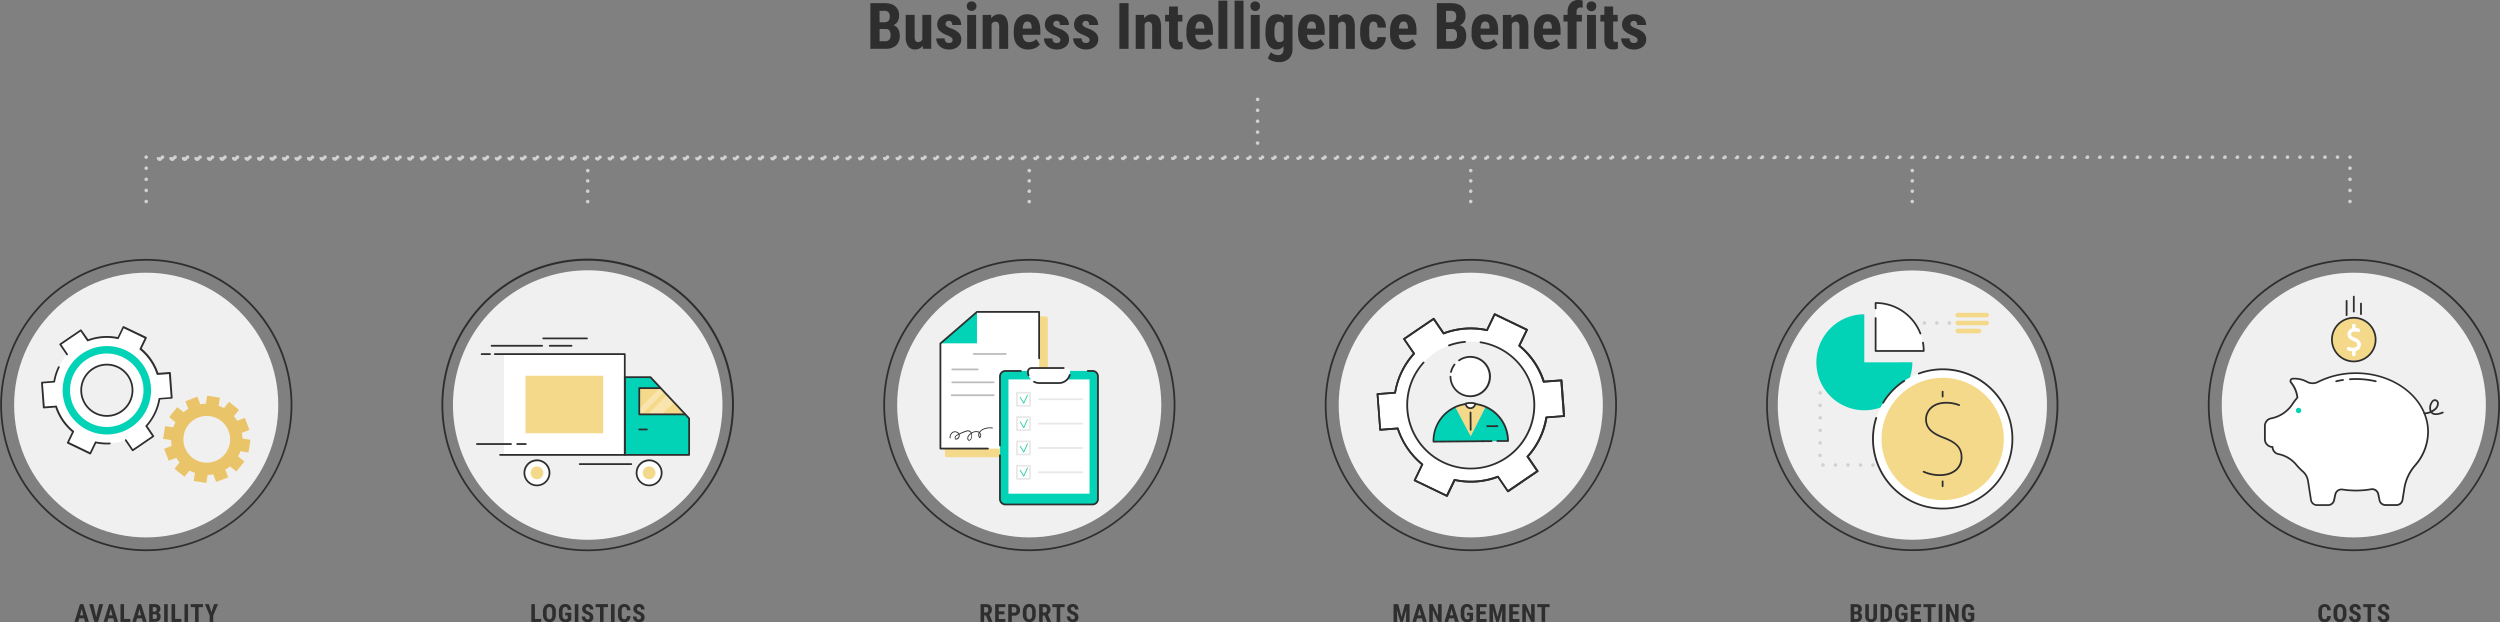<svg id="Layer_1" data-name="Layer 1" xmlns="http://www.w3.org/2000/svg" viewBox="0 0 1400 348.42"><rect x="0" y="0" width="1400" height="348.42" fill="#808080" stroke="none"/><defs><style>.cls-1{fill:#2e2e2e;}.cls-2{fill:#f0f0f0;}.cls-3{fill:#02d2b6;}.cls-4{fill:#f5d98b;}.cls-5{opacity:0.5;}.cls-6{fill:#ffefcf;}.cls-7{fill:#fff;}.cls-8{fill:#bdbbbc;}.cls-9{fill:#e8e8e8;}.cls-10{fill:#24cea6;}.cls-11{fill:#d1d1d1;}.cls-12{fill:#eac468;}</style></defs><title>Artboard 4</title><path class="cls-1" d="M487.41,27.35V1.77h7.9c2.68,0,4.7.6,6.09,1.79a6.49,6.49,0,0,1,2.08,5.22,6.27,6.27,0,0,1-.86,3.36,5,5,0,0,1-2.35,2,4.47,4.47,0,0,1,2.65,2,6.77,6.77,0,0,1,.93,3.66,7.3,7.3,0,0,1-2,5.62,8.4,8.4,0,0,1-5.93,1.9Zm5.16-14.88h2.69q3,0,3-3.14a3.63,3.63,0,0,0-.7-2.5,3,3,0,0,0-2.29-.75h-2.74Zm0,3.76v6.83h3.31A2.6,2.6,0,0,0,498,22.2a3.68,3.68,0,0,0,.72-2.44c0-2.29-.84-3.47-2.5-3.53Z"/><path class="cls-1" d="M516.7,25.61a4.92,4.92,0,0,1-4.15,2.09,4.66,4.66,0,0,1-4-1.8,8.64,8.64,0,0,1-1.35-5.24V8.34h5V20.78c0,1.85.64,2.78,1.84,2.78a2.57,2.57,0,0,0,2.46-1.48V8.34h5v19h-4.67Z"/><path class="cls-1" d="M533.48,22.26a1.52,1.52,0,0,0-.61-1.17,11.69,11.69,0,0,0-2.7-1.45A11.19,11.19,0,0,1,526,17.06a4.9,4.9,0,0,1-1.15-3.32,5.29,5.29,0,0,1,1.8-4.12A6.82,6.82,0,0,1,531.37,8a7.43,7.43,0,0,1,5,1.62A5.44,5.44,0,0,1,538.26,14h-5c0-1.55-.64-2.32-1.93-2.32a1.78,1.78,0,0,0-1.3.49,1.81,1.81,0,0,0-.51,1.37,1.47,1.47,0,0,0,.56,1.12A12.32,12.32,0,0,0,532.76,16a10.94,10.94,0,0,1,4.29,2.51,5.09,5.09,0,0,1,1.26,3.57,5,5,0,0,1-1.92,4.1,7.74,7.74,0,0,1-5,1.54,7.9,7.9,0,0,1-3.69-.82,6.11,6.11,0,0,1-2.5-2.27,5.79,5.79,0,0,1-.91-3.14H529a3,3,0,0,0,.6,1.94,2.36,2.36,0,0,0,1.87.65Q533.48,24.06,533.48,22.26Z"/><path class="cls-1" d="M541.4,3.43a2.57,2.57,0,0,1,.74-1.9,3,3,0,0,1,3.94,0,2.56,2.56,0,0,1,.73,1.9,2.55,2.55,0,0,1-2.7,2.65,2.55,2.55,0,0,1-2.71-2.65Zm5.22,23.92h-5v-19h5Z"/><path class="cls-1" d="M555,8.34l.14,1.88A5.28,5.28,0,0,1,559.57,8q4.9,0,5,6.87V27.35h-5V15.23a4.41,4.41,0,0,0-.48-2.35,1.9,1.9,0,0,0-1.7-.72,2.31,2.31,0,0,0-2.1,1.38V27.35h-5v-19Z"/><path class="cls-1" d="M575.86,27.7a7.81,7.81,0,0,1-6-2.28q-2.14-2.28-2.14-6.54V17.37q0-4.5,2-6.94A6.84,6.84,0,0,1,575.35,8a6.46,6.46,0,0,1,5.39,2.29c1.21,1.53,1.82,3.79,1.85,6.78V19.5H572.7a5.15,5.15,0,0,0,.93,3.09,3.12,3.12,0,0,0,2.54,1,5.57,5.57,0,0,0,4.17-1.7l1.95,3a6.36,6.36,0,0,1-2.65,2.05A9.13,9.13,0,0,1,575.86,27.7ZM572.73,16h5v-.46a5.25,5.25,0,0,0-.56-2.58,2,2,0,0,0-1.83-.88,2.09,2.09,0,0,0-1.89.93A6.46,6.46,0,0,0,572.73,16Z"/><path class="cls-1" d="M593.82,22.26a1.55,1.55,0,0,0-.61-1.17,11.69,11.69,0,0,0-2.7-1.45,11.11,11.11,0,0,1-4.22-2.58,4.9,4.9,0,0,1-1.16-3.32,5.27,5.27,0,0,1,1.81-4.12A6.82,6.82,0,0,1,591.71,8a7.39,7.39,0,0,1,5,1.62A5.41,5.41,0,0,1,598.59,14h-5c0-1.55-.64-2.32-1.93-2.32a1.78,1.78,0,0,0-1.3.49,1.81,1.81,0,0,0-.51,1.37,1.47,1.47,0,0,0,.56,1.12A12.42,12.42,0,0,0,593.09,16a11,11,0,0,1,4.3,2.51,5.09,5.09,0,0,1,1.26,3.57,5,5,0,0,1-1.92,4.1,7.75,7.75,0,0,1-5,1.54,7.9,7.9,0,0,1-3.69-.82,6.2,6.2,0,0,1-2.51-2.27,5.87,5.87,0,0,1-.9-3.14h4.72a3,3,0,0,0,.61,1.94,2.36,2.36,0,0,0,1.87.65Q593.82,24.06,593.82,22.26Z"/><path class="cls-1" d="M610.16,22.26a1.55,1.55,0,0,0-.61-1.17,11.69,11.69,0,0,0-2.7-1.45,11.11,11.11,0,0,1-4.22-2.58,4.9,4.9,0,0,1-1.15-3.32,5.29,5.29,0,0,1,1.8-4.12A6.82,6.82,0,0,1,608.05,8a7.43,7.43,0,0,1,5,1.62A5.43,5.43,0,0,1,614.93,14h-5c0-1.55-.64-2.32-1.93-2.32a1.78,1.78,0,0,0-1.3.49,1.81,1.81,0,0,0-.51,1.37,1.47,1.47,0,0,0,.56,1.12A12.32,12.32,0,0,0,609.44,16a11,11,0,0,1,4.29,2.51A5.09,5.09,0,0,1,615,22.06a5,5,0,0,1-1.92,4.1,7.74,7.74,0,0,1-5,1.54,7.9,7.9,0,0,1-3.69-.82,6.2,6.2,0,0,1-2.51-2.27,5.87,5.87,0,0,1-.9-3.14h4.73a3,3,0,0,0,.6,1.94,2.36,2.36,0,0,0,1.87.65Q610.16,24.06,610.16,22.26Z"/><path class="cls-1" d="M632,27.35h-5.16V1.77H632Z"/><path class="cls-1" d="M640.66,8.34l.14,1.88A5.28,5.28,0,0,1,645.21,8q4.9,0,5,6.87V27.35h-5V15.23a4.41,4.41,0,0,0-.48-2.35,1.9,1.9,0,0,0-1.7-.72A2.33,2.33,0,0,0,641,13.54V27.35h-5v-19Z"/><path class="cls-1" d="M659.6,3.67V8.34h2.55v3.73H659.6v9.44a2.72,2.72,0,0,0,.31,1.55,1.38,1.38,0,0,0,1.18.43,4.7,4.7,0,0,0,1.18-.13l0,3.87a7.84,7.84,0,0,1-2.74.47q-4.82,0-4.86-5.52V12.07h-2.2V8.34h2.2V3.67Z"/><path class="cls-1" d="M672.55,27.7a7.78,7.78,0,0,1-6-2.28,9.19,9.19,0,0,1-2.15-6.54V17.37q0-4.5,2-6.94A6.84,6.84,0,0,1,672,8a6.46,6.46,0,0,1,5.39,2.29q1.82,2.3,1.85,6.78V19.5h-9.89a5.15,5.15,0,0,0,.93,3.09,3.13,3.13,0,0,0,2.55,1,5.56,5.56,0,0,0,4.16-1.7l2,3a6.36,6.36,0,0,1-2.65,2.05A9.13,9.13,0,0,1,672.55,27.7ZM669.42,16h5v-.46a5.25,5.25,0,0,0-.56-2.58,1.94,1.94,0,0,0-1.82-.88,2.06,2.06,0,0,0-1.89.93A6.32,6.32,0,0,0,669.42,16Z"/><path class="cls-1" d="M687.31,27.35h-5V.37h5Z"/><path class="cls-1" d="M696.37,27.35h-5V.37h5Z"/><path class="cls-1" d="M700.22,3.43a2.57,2.57,0,0,1,.74-1.9,3,3,0,0,1,3.94,0,2.56,2.56,0,0,1,.73,1.9,2.62,2.62,0,0,1-.72,1.89,2.71,2.71,0,0,1-4.69-1.89Zm5.22,23.92h-5v-19h5Z"/><path class="cls-1" d="M708.69,17.27c0-3.12.57-5.44,1.69-7A5.53,5.53,0,0,1,715.11,8a4.54,4.54,0,0,1,4,2l.2-1.69h4.48v19a7.28,7.28,0,0,1-2,5.56,8.22,8.22,0,0,1-5.85,1.92,9.82,9.82,0,0,1-3.29-.62A6.12,6.12,0,0,1,710,32.62l1.67-3.44a5.25,5.25,0,0,0,1.82,1.2,5.6,5.6,0,0,0,2.13.47,3.14,3.14,0,0,0,2.4-.8,3.91,3.91,0,0,0,.75-2.58V25.84a4.46,4.46,0,0,1-3.71,1.86,5.4,5.4,0,0,1-4.7-2.36,11.7,11.7,0,0,1-1.7-6.67Zm5,1.24a8.07,8.07,0,0,0,.68,3.84,2.33,2.33,0,0,0,2.18,1.21,2.55,2.55,0,0,0,2.27-1.11V13.37a2.49,2.49,0,0,0-2.24-1.21,2.35,2.35,0,0,0-2.18,1.21,8,8,0,0,0-.71,3.9Z"/><path class="cls-1" d="M735.07,27.7a7.81,7.81,0,0,1-6-2.28q-2.15-2.28-2.14-6.54V17.37c0-3,.65-5.31,2-6.94A6.84,6.84,0,0,1,734.56,8,6.47,6.47,0,0,1,740,10.28c1.21,1.53,1.82,3.79,1.85,6.78V19.5h-9.9a5.15,5.15,0,0,0,.93,3.09,3.13,3.13,0,0,0,2.55,1,5.6,5.6,0,0,0,4.17-1.7l2,3a6.39,6.39,0,0,1-2.66,2.05A9.12,9.12,0,0,1,735.07,27.7ZM731.94,16h5v-.46a5.25,5.25,0,0,0-.56-2.58,2,2,0,0,0-1.83-.88,2.06,2.06,0,0,0-1.89.93A6.46,6.46,0,0,0,731.94,16Z"/><path class="cls-1" d="M749.16,8.34l.14,1.88A5.28,5.28,0,0,1,753.71,8q4.9,0,5,6.87V27.35h-5V15.23a4.41,4.41,0,0,0-.48-2.35,1.9,1.9,0,0,0-1.7-.72,2.33,2.33,0,0,0-2.11,1.38V27.35h-5v-19Z"/><path class="cls-1" d="M769.19,23.57c1.44,0,2.17-.93,2.19-2.81h4.68a7,7,0,0,1-1.92,5,6.52,6.52,0,0,1-4.85,1.91,6.94,6.94,0,0,1-5.6-2.28c-1.29-1.52-2-3.77-2-6.73V17.18c0-3,.64-5.26,1.91-6.83A6.82,6.82,0,0,1,769.26,8a6.43,6.43,0,0,1,5,1.94,7.92,7.92,0,0,1,1.85,5.51h-4.68a5,5,0,0,0-.52-2.46,1.81,1.81,0,0,0-1.69-.86,2,2,0,0,0-1.86.92,7.77,7.77,0,0,0-.6,3.58v1.93a15.57,15.57,0,0,0,.23,3.24,2.42,2.42,0,0,0,.75,1.35A2.31,2.31,0,0,0,769.19,23.57Z"/><path class="cls-1" d="M786.55,27.7a7.81,7.81,0,0,1-6-2.28q-2.15-2.28-2.14-6.54V17.37q0-4.5,2-6.94A6.84,6.84,0,0,1,786,8a6.46,6.46,0,0,1,5.39,2.29c1.21,1.53,1.82,3.79,1.85,6.78V19.5h-9.89a5.15,5.15,0,0,0,.93,3.09,3.12,3.12,0,0,0,2.54,1,5.57,5.57,0,0,0,4.17-1.7l2,3a6.36,6.36,0,0,1-2.65,2.05A9.13,9.13,0,0,1,786.55,27.7ZM783.42,16h5v-.46a5.25,5.25,0,0,0-.56-2.58,2,2,0,0,0-1.83-.88,2.09,2.09,0,0,0-1.89.93A6.46,6.46,0,0,0,783.42,16Z"/><path class="cls-1" d="M804.63,27.35V1.77h7.9c2.68,0,4.7.6,6.09,1.79a6.49,6.49,0,0,1,2.08,5.22,6.27,6.27,0,0,1-.86,3.36,5,5,0,0,1-2.35,2,4.47,4.47,0,0,1,2.65,2,6.77,6.77,0,0,1,.93,3.66,7.3,7.3,0,0,1-2,5.62,8.4,8.4,0,0,1-5.93,1.9Zm5.16-14.88h2.69q3,0,3-3.14a3.63,3.63,0,0,0-.7-2.5,3,3,0,0,0-2.29-.75h-2.74Zm0,3.76v6.83h3.31a2.6,2.6,0,0,0,2.11-.86,3.68,3.68,0,0,0,.72-2.44c0-2.29-.84-3.47-2.5-3.53Z"/><path class="cls-1" d="M832.25,27.7a7.78,7.78,0,0,1-6-2.28,9.19,9.19,0,0,1-2.15-6.54V17.37q0-4.5,2-6.94A6.84,6.84,0,0,1,831.74,8a6.46,6.46,0,0,1,5.39,2.29q1.82,2.3,1.85,6.78V19.5h-9.89a5.15,5.15,0,0,0,.93,3.09,3.13,3.13,0,0,0,2.55,1,5.56,5.56,0,0,0,4.16-1.7l1.95,3A6.36,6.36,0,0,1,836,26.92,9.13,9.13,0,0,1,832.25,27.7ZM829.12,16h5v-.46a5.25,5.25,0,0,0-.56-2.58,2,2,0,0,0-1.83-.88,2.06,2.06,0,0,0-1.88.93A6.32,6.32,0,0,0,829.12,16Z"/><path class="cls-1" d="M846.34,8.34l.14,1.88A5.31,5.31,0,0,1,850.89,8q4.9,0,5,6.87V27.35h-5V15.23a4.41,4.41,0,0,0-.48-2.35,1.89,1.89,0,0,0-1.69-.72,2.31,2.31,0,0,0-2.11,1.38V27.35h-5v-19Z"/><path class="cls-1" d="M867.18,27.7a7.78,7.78,0,0,1-6-2.28,9.19,9.19,0,0,1-2.15-6.54V17.37q0-4.5,2-6.94A6.84,6.84,0,0,1,866.67,8a6.46,6.46,0,0,1,5.39,2.29q1.82,2.3,1.85,6.78V19.5H864a5.15,5.15,0,0,0,.93,3.09,3.13,3.13,0,0,0,2.55,1,5.56,5.56,0,0,0,4.16-1.7l2,3A6.36,6.36,0,0,1,871,26.92,9.13,9.13,0,0,1,867.18,27.7ZM864.05,16h5v-.46a5.25,5.25,0,0,0-.56-2.58,2,2,0,0,0-1.83-.88,2.06,2.06,0,0,0-1.88.93A6.32,6.32,0,0,0,864.05,16Z"/><path class="cls-1" d="M877.86,27.35V12.07h-2.3V8.34h2.3V6.64a6.92,6.92,0,0,1,1.66-4.89A5.93,5.93,0,0,1,884.07,0a9.61,9.61,0,0,1,2.24.35l0,4a4.27,4.27,0,0,0-1.21-.16q-2.22,0-2.22,2.64V8.34h3v3.73h-3V27.35Z"/><path class="cls-1" d="M888.51,3.43a2.57,2.57,0,0,1,.74-1.9,3,3,0,0,1,3.93,0,2.53,2.53,0,0,1,.74,1.9,2.71,2.71,0,1,1-5.41,0Zm5.22,23.92h-5v-19h5Z"/><path class="cls-1" d="M903.36,3.67V8.34h2.55v3.73h-2.55v9.44a2.72,2.72,0,0,0,.31,1.55,1.38,1.38,0,0,0,1.18.43,4.76,4.76,0,0,0,1.18-.13l0,3.87a7.84,7.84,0,0,1-2.74.47q-4.82,0-4.86-5.52V12.07h-2.2V8.34h2.2V3.67Z"/><path class="cls-1" d="M917.05,22.26a1.55,1.55,0,0,0-.61-1.17,11.69,11.69,0,0,0-2.7-1.45,11.11,11.11,0,0,1-4.22-2.58,4.9,4.9,0,0,1-1.16-3.32,5.27,5.27,0,0,1,1.81-4.12A6.82,6.82,0,0,1,914.94,8a7.39,7.39,0,0,1,5,1.62A5.41,5.41,0,0,1,921.82,14h-5c0-1.55-.64-2.32-1.93-2.32a1.78,1.78,0,0,0-1.3.49,1.81,1.81,0,0,0-.51,1.37,1.47,1.47,0,0,0,.56,1.12A12.42,12.42,0,0,0,916.32,16a11,11,0,0,1,4.3,2.51,5.09,5.09,0,0,1,1.26,3.57,5,5,0,0,1-1.92,4.1,7.75,7.75,0,0,1-5,1.54,7.9,7.9,0,0,1-3.69-.82,6.2,6.2,0,0,1-2.51-2.27,5.87,5.87,0,0,1-.9-3.14h4.72a3,3,0,0,0,.61,1.94,2.36,2.36,0,0,0,1.87.65Q917.05,24.06,917.05,22.26Z"/><path class="cls-1" d="M299.56,346.61h3.53v1.67h-5.54v-9.95h2Z"/><path class="cls-1" d="M311.26,344.2a4.64,4.64,0,0,1-.94,3.11,3.27,3.27,0,0,1-2.63,1.11,3.31,3.31,0,0,1-2.63-1.1,4.55,4.55,0,0,1-1-3.07v-1.7a4.9,4.9,0,0,1,1-3.2,3.22,3.22,0,0,1,2.64-1.15,3.26,3.26,0,0,1,2.61,1.13,4.8,4.8,0,0,1,1,3.17Zm-2-1.66a4.18,4.18,0,0,0-.38-2,1.43,1.43,0,0,0-2.38,0,3.94,3.94,0,0,0-.39,1.92v1.77a3.74,3.74,0,0,0,.39,1.93,1.32,1.32,0,0,0,1.2.61,1.3,1.3,0,0,0,1.17-.6,3.74,3.74,0,0,0,.39-1.88Z"/><path class="cls-1" d="M319.92,347.15a3.63,3.63,0,0,1-1.43,1,5.24,5.24,0,0,1-1.85.32,3.41,3.41,0,0,1-2.66-1.06,4.63,4.63,0,0,1-1-3.1v-1.79a4.9,4.9,0,0,1,.9-3.16,3.17,3.17,0,0,1,2.62-1.11,3.32,3.32,0,0,1,2.44.8,3.79,3.79,0,0,1,1,2.5h-2a2.23,2.23,0,0,0-.39-1.29,1.53,1.53,0,0,0-2.17.25,3.77,3.77,0,0,0-.38,1.89v1.81a3.7,3.7,0,0,0,.4,2,1.5,1.5,0,0,0,1.34.62,1.71,1.71,0,0,0,1-.24l.18-.12v-1.83h-1.41v-1.51h3.43Z"/><path class="cls-1" d="M323.88,348.28h-2v-9.95h2Z"/><path class="cls-1" d="M330.22,345.67a1.25,1.25,0,0,0-.31-.92,3.66,3.66,0,0,0-1.13-.64,5.26,5.26,0,0,1-2.15-1.33A2.67,2.67,0,0,1,326,341a2.54,2.54,0,0,1,.89-2,3.37,3.37,0,0,1,2.27-.76,3.47,3.47,0,0,1,1.63.38,2.63,2.63,0,0,1,1.1,1.09,3.27,3.27,0,0,1,.39,1.6h-2a1.63,1.63,0,0,0-.3-1.06,1.05,1.05,0,0,0-.86-.37,1.08,1.08,0,0,0-.82.32,1.16,1.16,0,0,0-.29.83,1,1,0,0,0,.33.74,3.8,3.8,0,0,0,1.16.69,4.89,4.89,0,0,1,2.11,1.29,2.88,2.88,0,0,1,.66,2,2.58,2.58,0,0,1-.82,2,3.31,3.31,0,0,1-2.25.73,3.83,3.83,0,0,1-1.76-.4,3,3,0,0,1-1.24-1.13,3.26,3.26,0,0,1-.44-1.74h2a1.87,1.87,0,0,0,.34,1.25,1.35,1.35,0,0,0,1.09.39C329.87,346.79,330.22,346.41,330.22,345.67Z"/><path class="cls-1" d="M340.47,340H338v8.27h-2V340h-2.42v-1.68h6.9Z"/><path class="cls-1" d="M344.17,348.28h-2v-9.95h2Z"/><path class="cls-1" d="M353.05,345a3.7,3.7,0,0,1-1,2.57,3.35,3.35,0,0,1-2.49.88,3.13,3.13,0,0,1-2.58-1.11,4.93,4.93,0,0,1-.9-3.17v-1.67a4.78,4.78,0,0,1,.93-3.16,3.67,3.67,0,0,1,5.05-.2,4,4,0,0,1,1,2.61h-2a2.62,2.62,0,0,0-.33-1.45,1.27,1.27,0,0,0-1.09-.4,1.2,1.2,0,0,0-1.14.56,3.91,3.91,0,0,0-.35,1.85v1.88a4.37,4.37,0,0,0,.33,2,1.21,1.21,0,0,0,1.13.55,1.32,1.32,0,0,0,1.1-.39A2.53,2.53,0,0,0,351,345Z"/><path class="cls-1" d="M358.94,345.67a1.25,1.25,0,0,0-.32-.92,3.54,3.54,0,0,0-1.13-.64,5.33,5.33,0,0,1-2.15-1.33,2.66,2.66,0,0,1-.65-1.8,2.51,2.51,0,0,1,.89-2,3.34,3.34,0,0,1,2.26-.76,3.51,3.51,0,0,1,1.64.38,2.75,2.75,0,0,1,1.1,1.09,3.26,3.26,0,0,1,.38,1.6h-2a1.69,1.69,0,0,0-.29-1.06,1.2,1.2,0,0,0-1.68,0,1.13,1.13,0,0,0-.3.83,1,1,0,0,0,.33.74,3.93,3.93,0,0,0,1.16.69,5,5,0,0,1,2.12,1.29,2.88,2.88,0,0,1,.66,2,2.59,2.59,0,0,1-.83,2,3.31,3.31,0,0,1-2.25.73,3.79,3.79,0,0,1-1.75-.4,2.89,2.89,0,0,1-1.24-1.13,3.27,3.27,0,0,1-.45-1.74h2a1.93,1.93,0,0,0,.33,1.25,1.37,1.37,0,0,0,1.09.39C358.58,346.79,358.94,346.41,358.94,345.67Z"/><path class="cls-1" d="M329,308.66a81.37,81.37,0,0,1-39.76-10.36h0A81.91,81.91,0,1,1,329,308.66ZM329.2,146a80.86,80.86,0,0,0-39.48,151.48h0A80.85,80.85,0,1,0,329.2,146Z"/><path class="cls-2" d="M292.35,292.71A75.45,75.45,0,1,1,395,263.6,75.44,75.44,0,0,1,292.35,292.71Z"/><polygon class="cls-3" points="349.88 254.73 385.92 254.73 385.92 234.3 364.25 211.22 349.88 211.22 349.88 254.73"/><polyline class="cls-4" points="369.98 217.33 358 217.33 358 232.04 383.79 232.04"/><g class="cls-5"><polygon class="cls-6" points="369.98 217.33 369.53 217.33 358 228.85 358 232.04 359.27 232.04 371.92 219.39 369.98 217.33"/></g><g class="cls-5"><polygon class="cls-6" points="377.47 225.3 373.57 221.15 362.68 232.04 370.73 232.04 377.47 225.3"/></g><rect class="cls-7" x="282.19" y="198.31" width="67.69" height="56.42"/><rect class="cls-4" x="294.28" y="210.4" width="43.51" height="32.24"/><path class="cls-1" d="M385.91,255.23h-36a.5.5,0,0,1-.5-.5V211.22a.5.5,0,0,1,.5-.5h14.37a.48.48,0,0,1,.36.16L386.28,234a.51.51,0,0,1,.13.35v20.43A.5.5,0,0,1,385.91,255.23Zm-35.54-1h35.05V234.49L364,211.72H350.37Z"/><circle class="cls-7" cx="300.69" cy="264.79" r="7.02"/><path class="cls-1" d="M300.68,272.31a7.52,7.52,0,1,1,7.53-7.52A7.53,7.53,0,0,1,300.68,272.31Zm0-14a6.52,6.52,0,1,0,6.53,6.52A6.53,6.53,0,0,0,300.68,258.27Z"/><circle class="cls-4" cx="300.69" cy="264.79" r="3.59"/><circle class="cls-7" cx="363.51" cy="264.79" r="7.02"/><path class="cls-1" d="M363.51,272.31a7.52,7.52,0,1,1,7.52-7.52A7.53,7.53,0,0,1,363.51,272.31Zm0-14a6.52,6.52,0,1,0,6.52,6.52A6.53,6.53,0,0,0,363.51,258.27Z"/><circle class="cls-4" cx="363.51" cy="264.79" r="3.59"/><path class="cls-1" d="M362.21,241H358a.5.5,0,0,1-.5-.5.5.5,0,0,1,.5-.5h4.21a.5.5,0,0,1,.5.5A.51.51,0,0,1,362.21,241Z"/><path class="cls-1" d="M383.79,232.54H358a.5.5,0,0,1-.5-.5V217.33a.5.5,0,0,1,.5-.5h11.48a.5.5,0,0,1,.5.5.51.51,0,0,1-.5.5h-11v13.71h25.29a.5.5,0,0,1,.5.5A.5.5,0,0,1,383.79,232.54Z"/><path class="cls-1" d="M303.58,194.14H275.3a.5.5,0,0,1-.5-.5.5.5,0,0,1,.5-.5h28.28a.5.5,0,0,1,.5.5A.5.5,0,0,1,303.58,194.14Z"/><path class="cls-1" d="M320.07,194.14H307.86a.51.51,0,0,1-.5-.5.5.5,0,0,1,.5-.5h12.21a.5.5,0,0,1,.5.5A.5.5,0,0,1,320.07,194.14Z"/><path class="cls-1" d="M328.69,190H304.23a.5.5,0,0,1-.49-.5.49.49,0,0,1,.49-.5h24.46a.5.5,0,0,1,.5.5A.51.51,0,0,1,328.69,190Z"/><path class="cls-1" d="M349.88,255.23h-69.8a.5.5,0,0,1,0-1h69.3V198.81H277.12a.5.5,0,0,1-.5-.5.5.5,0,0,1,.5-.5h72.76a.5.5,0,0,1,.49.5v56.42A.49.49,0,0,1,349.88,255.23Z"/><path class="cls-1" d="M274.39,198.81h-4.66a.5.5,0,0,1-.5-.5.5.5,0,0,1,.5-.5h4.66a.51.51,0,0,1,.5.5A.5.5,0,0,1,274.39,198.81Z"/><path class="cls-1" d="M286.15,249.16H267.09a.5.5,0,0,1-.5-.5.5.5,0,0,1,.5-.5h19.06a.5.5,0,0,1,.5.5A.5.5,0,0,1,286.15,249.16Z"/><path class="cls-1" d="M294.44,249.16h-4.79a.51.51,0,0,1-.5-.5.5.5,0,0,1,.5-.5h4.79a.5.5,0,0,1,.5.5A.51.51,0,0,1,294.44,249.16Z"/><path class="cls-1" d="M353.52,260.4H324.66a.51.51,0,0,1-.5-.5.5.5,0,0,1,.5-.5h28.86a.49.49,0,0,1,.49.5A.5.5,0,0,1,353.52,260.4Z"/><path class="cls-1" d="M576.37,308.63a81.81,81.81,0,1,1,81.88-81.8A81.93,81.93,0,0,1,576.37,308.63Zm0-162.61a80.81,80.81,0,1,0,80.88,80.81A80.93,80.93,0,0,0,576.37,146Z"/><ellipse class="cls-2" cx="576.37" cy="226.83" rx="73.96" ry="74.12"/><path class="cls-1" d="M552.11,344.65h-1v3.63h-2v-9.95h3.2a3.28,3.28,0,0,1,2.34.79,3.4,3.4,0,0,1-.62,5l1.74,4.08v.09H553.6Zm-1-1.68h1.14a1,1,0,0,0,.9-.4,1.72,1.72,0,0,0,.3-1.07c0-1-.39-1.49-1.17-1.49h-1.17Z"/><path class="cls-1" d="M562.43,344H559.3v2.63H563v1.67h-5.71v-9.95H563V340H559.3v2.35h3.13Z"/><path class="cls-1" d="M566.61,344.78v3.5h-2v-9.95H568a3.13,3.13,0,0,1,2.36.92,3.31,3.31,0,0,1,.88,2.38,3.09,3.09,0,0,1-.87,2.31,3.32,3.32,0,0,1-2.41.84Zm0-1.67H568a1.09,1.09,0,0,0,.89-.38,1.65,1.65,0,0,0,.32-1.09,2,2,0,0,0-.32-1.18A1,1,0,0,0,568,340h-1.4Z"/><path class="cls-1" d="M580,344.2a4.64,4.64,0,0,1-.95,3.11,3.27,3.27,0,0,1-2.63,1.11,3.32,3.32,0,0,1-2.63-1.1,4.55,4.55,0,0,1-1-3.07v-1.7a4.9,4.9,0,0,1,.95-3.2,3.22,3.22,0,0,1,2.64-1.15,3.26,3.26,0,0,1,2.62,1.13,4.86,4.86,0,0,1,1,3.17Zm-2-1.66a4.18,4.18,0,0,0-.38-2,1.42,1.42,0,0,0-2.37,0,3.82,3.82,0,0,0-.4,1.92v1.77a3.74,3.74,0,0,0,.39,1.93,1.32,1.32,0,0,0,1.2.61,1.28,1.28,0,0,0,1.17-.6,3.54,3.54,0,0,0,.39-1.88Z"/><path class="cls-1" d="M584.92,344.65h-1v3.63h-2v-9.95h3.21a3.25,3.25,0,0,1,2.33.79,3.38,3.38,0,0,1-.62,5l1.75,4.08v.09h-2.16Zm-1-1.68h1.14a1.06,1.06,0,0,0,.91-.4,1.72,1.72,0,0,0,.3-1.07c0-1-.39-1.49-1.17-1.49h-1.18Z"/><path class="cls-1" d="M596.2,340h-2.46v8.27h-2V340h-2.42v-1.68h6.89Z"/><path class="cls-1" d="M601.9,345.67a1.25,1.25,0,0,0-.31-.92,3.66,3.66,0,0,0-1.13-.64,5.19,5.19,0,0,1-2.15-1.33,2.67,2.67,0,0,1-.66-1.8,2.54,2.54,0,0,1,.89-2,3.37,3.37,0,0,1,2.27-.76,3.47,3.47,0,0,1,1.63.38,2.63,2.63,0,0,1,1.1,1.09,3.27,3.27,0,0,1,.39,1.6h-2a1.63,1.63,0,0,0-.3-1.06,1.05,1.05,0,0,0-.86-.37,1.08,1.08,0,0,0-.82.32,1.16,1.16,0,0,0-.29.83,1,1,0,0,0,.33.74,3.8,3.8,0,0,0,1.16.69,5,5,0,0,1,2.11,1.29,2.88,2.88,0,0,1,.66,2,2.58,2.58,0,0,1-.82,2,3.31,3.31,0,0,1-2.25.73,3.83,3.83,0,0,1-1.76-.4,3,3,0,0,1-1.24-1.13,3.27,3.27,0,0,1-.45-1.74h2a1.87,1.87,0,0,0,.34,1.25,1.35,1.35,0,0,0,1.09.39C601.55,346.79,601.9,346.41,601.9,345.67Z"/><path class="cls-4" d="M585.62,177.19H550.81a1.17,1.17,0,0,0-.77.29l-20.46,17.7a1.18,1.18,0,0,0-.4.88v58.86a1.16,1.16,0,0,0,1.16,1.16h55.28a1.16,1.16,0,0,0,1.16-1.16V178.36A1.17,1.17,0,0,0,585.62,177.19Z"/><polygon class="cls-7" points="547.1 174.65 526.63 192.35 526.63 251.21 581.91 251.21 581.91 174.65 547.1 174.65"/><polygon class="cls-3" points="547.1 192.26 526.63 192.26 547.1 174.65 547.1 192.26"/><path class="cls-1" d="M581.91,251.7a.49.49,0,0,1-.5-.49v-9.38a.5.5,0,0,1,.5-.5.5.5,0,0,1,.5.5v9.38A.5.5,0,0,1,581.91,251.7Z"/><path class="cls-1" d="M553.21,251.7H526.63a.5.5,0,0,1-.5-.49V192.35a.56.56,0,0,1,.17-.38l20.47-17.7a.5.5,0,0,1,.33-.12h34.81a.5.5,0,0,1,.5.5v26a.5.5,0,0,1-.5.5.5.5,0,0,1-.5-.5V175.15H547.28l-20.15,17.43v58.13h26.08a.5.5,0,1,1,0,1Z"/><path class="cls-8" d="M563.22,198.72h-17.9a.5.5,0,0,1,0-1h17.9a.5.5,0,0,1,0,1Z"/><path class="cls-8" d="M547.51,207.39H533.29a.5.5,0,0,1-.5-.5.5.5,0,0,1,.5-.5h14.22a.5.5,0,0,1,.5.5A.51.51,0,0,1,547.51,207.39Z"/><path class="cls-8" d="M556.44,214.61H533.29a.5.5,0,0,1,0-1h23.15a.5.5,0,0,1,0,1Z"/><path class="cls-8" d="M556.44,221.83h-23.5a.5.5,0,0,1-.5-.5.51.51,0,0,1,.5-.5h23.5a.5.5,0,0,1,.5.5A.5.5,0,0,1,556.44,221.83Z"/><path class="cls-1" d="M542.76,246.84a.88.88,0,0,1-.55-.19,1.32,1.32,0,0,1-.45-.72c-.35-1.36.67-2.59,1.88-3.39a1.92,1.92,0,0,0-1.45-1,3.33,3.33,0,0,0-1.22.23,30.14,30.14,0,0,0-3.63,1.5,2.34,2.34,0,0,1-.36,2,2.08,2.08,0,0,1-1.73.93.29.29,0,0,1-.13-.05,1.33,1.33,0,0,1-.27-1.76,3.13,3.13,0,0,1,1.31-1.08l.53-.28a2.06,2.06,0,0,0-1-.81,2.41,2.41,0,0,0-1.83,0,3,3,0,0,0-1.56,3,.26.26,0,0,1-.23.28.25.25,0,0,1-.27-.23,3.53,3.53,0,0,1,1.85-3.5,2.89,2.89,0,0,1,2.22,0,2.51,2.51,0,0,1,1.28,1,30.77,30.77,0,0,1,3.67-1.51,3.41,3.41,0,0,1,1.42-.25,2.41,2.41,0,0,1,1.84,1.26l0,0a4.63,4.63,0,0,1,4-.61,1.75,1.75,0,0,1,.35.2,5.15,5.15,0,0,1,2-1.65,8.72,8.72,0,0,1,5.37-.74.24.24,0,0,1,.2.29.25.25,0,0,1-.29.2,8.25,8.25,0,0,0-5.06.7,4.62,4.62,0,0,0-1.88,1.53,2.64,2.64,0,0,1,.66,1.5,1.66,1.66,0,0,1-.72,1.6.24.24,0,0,1-.32-.05,2.74,2.74,0,0,1-.26-2.95,1.69,1.69,0,0,0-.29-.17,4.14,4.14,0,0,0-3.58.59l-.07,0a4.39,4.39,0,0,1,0,2.5,2.24,2.24,0,0,1-1.2,1.54A1.06,1.06,0,0,1,542.76,246.84Zm1.08-3.83c-1,.69-1.88,1.71-1.59,2.8a.75.75,0,0,0,.26.44.42.42,0,0,0,.42.06,1.85,1.85,0,0,0,.89-1.19A4.08,4.08,0,0,0,543.84,243Zm-7,.46c-.17.08-.33.17-.49.26a2.65,2.65,0,0,0-1.12.9.88.88,0,0,0,.06,1.05,1.57,1.57,0,0,0,1.23-.72A1.86,1.86,0,0,0,536.89,243.47Zm11.71-.82a2.28,2.28,0,0,0,.11,2.06,1.25,1.25,0,0,0,.31-1A2,2,0,0,0,548.6,242.65Z"/><rect class="cls-3" x="559.99" y="207.73" width="54.89" height="74.8" rx="3.03" ry="3.03"/><path class="cls-1" d="M560,250a.5.5,0,0,1-.5-.5V210.75a3.53,3.53,0,0,1,3.53-3.52h8.66a.5.5,0,0,1,.5.5.51.51,0,0,1-.5.5H563a2.52,2.52,0,0,0-2.53,2.52v38.78A.5.5,0,0,1,560,250Z"/><path class="cls-1" d="M611.85,283H563a3.53,3.53,0,0,1-3.53-3.53V255a.5.5,0,0,1,.5-.5.5.5,0,0,1,.5.5V279.5A2.53,2.53,0,0,0,563,282h48.83a2.53,2.53,0,0,0,2.53-2.53V210.75a2.52,2.52,0,0,0-2.53-2.52h-2.67a.5.5,0,0,1-.5-.5.5.5,0,0,1,.5-.5h2.67a3.53,3.53,0,0,1,3.53,3.52V279.5A3.53,3.53,0,0,1,611.85,283Z"/><rect class="cls-7" x="564.74" y="212.47" width="45.4" height="63.99"/><path class="cls-7" d="M577.63,206.11h19.61a2,2,0,0,1,2,2v0a6.32,6.32,0,0,1-6.32,6.32h-11a6.32,6.32,0,0,1-6.32-6.32v0a2,2,0,0,1,2-2Z"/><path class="cls-1" d="M576,210.73a.5.5,0,0,1-.48-.33,7,7,0,0,1-.38-2.26,2.53,2.53,0,0,1,2.53-2.53h18a.5.5,0,0,1,.5.5.5.5,0,0,1-.5.5h-18a1.53,1.53,0,0,0-1.53,1.53,5.76,5.76,0,0,0,.33,1.93.51.51,0,0,1-.31.64Z"/><path class="cls-1" d="M593,215h-11a6.91,6.91,0,0,1-3.15-.77.5.5,0,1,1,.47-.88,5.92,5.92,0,0,0,2.68.65h11a5.86,5.86,0,0,0,5.57-4.13.5.5,0,1,1,1,.28A6.86,6.86,0,0,1,593,215Z"/><path class="cls-9" d="M576.79,227.74h-7.31a.5.5,0,0,1-.5-.5v-7.31a.5.5,0,0,1,.5-.5h7.31a.51.51,0,0,1,.5.5v7.31A.5.5,0,0,1,576.79,227.74Zm-6.81-1h6.31v-6.31H570Z"/><path class="cls-9" d="M606.1,224.09H581.77a.51.51,0,0,1-.5-.5.5.5,0,0,1,.5-.5H606.1a.5.5,0,0,1,.5.5A.51.51,0,0,1,606.1,224.09Z"/><path class="cls-9" d="M576.79,241.37h-7.31a.5.5,0,0,1-.5-.5v-7.3a.5.5,0,0,1,.5-.5h7.31a.5.5,0,0,1,.5.5v7.3A.5.5,0,0,1,576.79,241.37Zm-6.81-1h6.31v-6.3H570Z"/><path class="cls-9" d="M606.1,237.72H581.77a.51.51,0,0,1-.5-.5.5.5,0,0,1,.5-.5H606.1a.5.5,0,0,1,.5.5A.51.51,0,0,1,606.1,237.72Z"/><path class="cls-9" d="M576.79,255h-7.31a.5.5,0,0,1-.5-.5v-7.3a.5.5,0,0,1,.5-.5h7.31a.5.5,0,0,1,.5.5v7.3A.5.5,0,0,1,576.79,255ZM570,254h6.31v-6.3H570Z"/><path class="cls-9" d="M606.1,251.35H581.77a.5.5,0,0,1,0-1H606.1a.5.5,0,0,1,0,1Z"/><path class="cls-9" d="M576.79,268.64h-7.31a.5.5,0,0,1-.5-.5v-7.31a.5.5,0,0,1,.5-.5h7.31a.5.5,0,0,1,.5.5v7.31A.51.51,0,0,1,576.79,268.64Zm-6.81-1h6.31v-6.31H570Z"/><path class="cls-9" d="M606.1,265H581.77a.5.5,0,0,1-.5-.5.51.51,0,0,1,.5-.5H606.1a.51.51,0,0,1,.5.5A.5.5,0,0,1,606.1,265Z"/><path class="cls-10" d="M573.31,226.05a.27.27,0,0,1-.21-.12l-2-3.24a.25.25,0,0,1,.09-.34.24.24,0,0,1,.34.08l1.75,2.84,1.86-4.12a.25.25,0,0,1,.33-.13.25.25,0,0,1,.13.33l-2.06,4.55a.25.25,0,0,1-.21.15Z"/><path class="cls-10" d="M573.31,239.74a.25.25,0,0,1-.21-.12l-2-3.24a.25.25,0,0,1,.09-.34.25.25,0,0,1,.34.08l1.75,2.84,1.86-4.12a.25.25,0,0,1,.33-.12.24.24,0,0,1,.13.33l-2.06,4.55a.24.24,0,0,1-.21.14Z"/><path class="cls-10" d="M573.31,253.37a.26.26,0,0,1-.21-.11l-2-3.24a.26.26,0,0,1,.09-.35.26.26,0,0,1,.34.08l1.75,2.84,1.86-4.12a.25.25,0,0,1,.33-.12.25.25,0,0,1,.13.33l-2.06,4.55a.24.24,0,0,1-.21.14Z"/><path class="cls-10" d="M573.31,266.86a.27.27,0,0,1-.21-.12l-2-3.24a.25.25,0,0,1,.09-.34.24.24,0,0,1,.34.08l1.75,2.84,1.86-4.12a.25.25,0,0,1,.33-.13.25.25,0,0,1,.13.33l-2.06,4.55a.25.25,0,0,1-.21.15Z"/><path class="cls-1" d="M1305.26,345a3.7,3.7,0,0,1-1,2.57,3.32,3.32,0,0,1-2.48.88,3.14,3.14,0,0,1-2.59-1.11,4.93,4.93,0,0,1-.9-3.17v-1.67a4.78,4.78,0,0,1,.93-3.16,3.67,3.67,0,0,1,5-.2,4,4,0,0,1,1,2.61h-2a2.62,2.62,0,0,0-.33-1.45,1.26,1.26,0,0,0-1.09-.4,1.22,1.22,0,0,0-1.14.56,3.91,3.91,0,0,0-.35,1.85v1.88a4.37,4.37,0,0,0,.33,2,1.21,1.21,0,0,0,1.14.55,1.3,1.3,0,0,0,1.09-.39,2.45,2.45,0,0,0,.34-1.39Z"/><path class="cls-1" d="M1314,344.2a4.64,4.64,0,0,1-1,3.11,3.25,3.25,0,0,1-2.62,1.11,3.33,3.33,0,0,1-2.64-1.1,4.61,4.61,0,0,1-1-3.07v-1.7a4.9,4.9,0,0,1,1-3.2,3.6,3.6,0,0,1,5.26,0,4.8,4.8,0,0,1,1,3.17Zm-2-1.66a4.07,4.07,0,0,0-.38-2,1.42,1.42,0,0,0-2.37,0,3.82,3.82,0,0,0-.4,1.92v1.77a3.74,3.74,0,0,0,.39,1.93,1.32,1.32,0,0,0,1.21.61,1.27,1.27,0,0,0,1.16-.6,3.54,3.54,0,0,0,.39-1.88Z"/><path class="cls-1" d="M1320,345.67a1.25,1.25,0,0,0-.31-.92,3.66,3.66,0,0,0-1.13-.64,5.26,5.26,0,0,1-2.15-1.33,2.67,2.67,0,0,1-.66-1.8,2.54,2.54,0,0,1,.89-2,3.37,3.37,0,0,1,2.27-.76,3.47,3.47,0,0,1,1.63.38,2.63,2.63,0,0,1,1.1,1.09,3.27,3.27,0,0,1,.39,1.6h-2a1.63,1.63,0,0,0-.3-1.06,1.05,1.05,0,0,0-.86-.37,1.08,1.08,0,0,0-.82.32,1.16,1.16,0,0,0-.29.83,1,1,0,0,0,.33.74,3.8,3.8,0,0,0,1.16.69,4.89,4.89,0,0,1,2.11,1.29,2.88,2.88,0,0,1,.66,2,2.58,2.58,0,0,1-.82,2,3.31,3.31,0,0,1-2.25.73,3.83,3.83,0,0,1-1.76-.4,3,3,0,0,1-1.24-1.13,3.26,3.26,0,0,1-.44-1.74h2a1.87,1.87,0,0,0,.34,1.25,1.35,1.35,0,0,0,1.09.39C1319.69,346.79,1320,346.41,1320,345.67Z"/><path class="cls-1" d="M1330.29,340h-2.46v8.27h-2V340h-2.42v-1.68h6.9Z"/><path class="cls-1" d="M1336,345.67a1.25,1.25,0,0,0-.31-.92,3.54,3.54,0,0,0-1.13-.64,5.26,5.26,0,0,1-2.15-1.33,2.67,2.67,0,0,1-.66-1.8,2.52,2.52,0,0,1,.9-2,3.32,3.32,0,0,1,2.26-.76,3.44,3.44,0,0,1,1.63.38,2.71,2.71,0,0,1,1.11,1.09,3.38,3.38,0,0,1,.38,1.6h-2a1.63,1.63,0,0,0-.3-1.06,1,1,0,0,0-.85-.37,1.06,1.06,0,0,0-.82.32,1.13,1.13,0,0,0-.3.83,1,1,0,0,0,.33.74,3.93,3.93,0,0,0,1.16.69,5,5,0,0,1,2.12,1.29,2.88,2.88,0,0,1,.66,2,2.59,2.59,0,0,1-.83,2,3.31,3.31,0,0,1-2.25.73,3.76,3.76,0,0,1-1.75-.4,2.89,2.89,0,0,1-1.24-1.13,3.27,3.27,0,0,1-.45-1.74h2a1.87,1.87,0,0,0,.34,1.25,1.37,1.37,0,0,0,1.09.39C1335.63,346.79,1336,346.41,1336,345.67Z"/><path class="cls-1" d="M1318.13,308.63a81.81,81.81,0,1,1,81.87-81.8A81.93,81.93,0,0,1,1318.13,308.63Zm0-162.61A80.81,80.81,0,1,0,1399,226.83,80.93,80.93,0,0,0,1318.13,146Z"/><ellipse class="cls-2" cx="1318.13" cy="226.83" rx="73.96" ry="74.12"/><path class="cls-7" d="M1283.72,226.37a31.79,31.79,0,0,1,2.82-3.68,16,16,0,0,0-3.59-8.5,1.29,1.29,0,0,1,.89-2.1,14.52,14.52,0,0,1,8.12,1.76,6.46,6.46,0,0,0,6,.1,47.14,47.14,0,0,1,21.35-5c22.3,0,40.37,14.71,40.37,32.86a28.77,28.77,0,0,1-7.33,18.89,25.65,25.65,0,0,0-6,12.92l-1,6.3a3.42,3.42,0,0,1-3.37,2.89h-6.21a3.4,3.4,0,0,1-3.33-2.7l-.73-3.41a3.54,3.54,0,0,0-4.09-2.74,50,50,0,0,1-8.38.71,48.83,48.83,0,0,1-7.52-.58,3.56,3.56,0,0,0-4,2.74l-.71,3.29a3.41,3.41,0,0,1-3.33,2.69h-6.23a3.41,3.41,0,0,1-3.36-2.88l-1.67-10.69a8.78,8.78,0,0,0-2.88-5.2,34.79,34.79,0,0,1-3.74-3.85,17.22,17.22,0,0,0-10-5.94,4.05,4.05,0,0,1-3.26-4h0a4.31,4.31,0,0,1-4.31-4.31v-7.44a4.32,4.32,0,0,1,3.52-4.23A18.33,18.33,0,0,0,1283.72,226.37Z"/><path class="cls-1" d="M1342.08,283.33h-6.21a3.92,3.92,0,0,1-3.82-3.1l-.73-3.41a3.05,3.05,0,0,0-3.52-2.35,50.3,50.3,0,0,1-16.06.14,3,3,0,0,0-3.45,2.35l-.71,3.29a3.93,3.93,0,0,1-3.82,3.08h-6.23a3.89,3.89,0,0,1-3.86-3.31L1292,269.33a8.31,8.31,0,0,0-2.71-4.9,35.78,35.78,0,0,1-3.8-3.9,16.78,16.78,0,0,0-9.69-5.77,4.58,4.58,0,0,1-3.64-4,4.83,4.83,0,0,1-4.33-4.79v-7.44a4.82,4.82,0,0,1,3.92-4.72,17.94,17.94,0,0,0,11.56-7.72h0a33.89,33.89,0,0,1,2.71-3.57,15.79,15.79,0,0,0-3.45-8,1.78,1.78,0,0,1-.26-1.85,1.76,1.76,0,0,1,1.49-1.07,15.08,15.08,0,0,1,8.4,1.82,6,6,0,0,0,5.56.09,47.78,47.78,0,0,1,21.58-5c22.54,0,40.87,15,40.87,33.36a29.15,29.15,0,0,1-7.46,19.21,25.2,25.2,0,0,0-5.85,12.68l-1,6.29A3.89,3.89,0,0,1,1342.08,283.33Zm-13.74-9.9a4,4,0,0,1,4,3.18L1333,280a2.91,2.91,0,0,0,2.84,2.3h6.21a2.9,2.9,0,0,0,2.87-2.47l1-6.29a26.26,26.26,0,0,1,6.09-13.18,28.17,28.17,0,0,0,7.21-18.56c0-17.84-17.88-32.36-39.87-32.36a46.71,46.71,0,0,0-21.12,4.92,7,7,0,0,1-6.5-.1,14,14,0,0,0-7.84-1.7.75.75,0,0,0-.65.47.79.79,0,0,0,.11.82,16.33,16.33,0,0,1,3.7,8.79.53.53,0,0,1-.13.35,32.76,32.76,0,0,0-2.77,3.62h0a18.93,18.93,0,0,1-12.2,8.15,3.83,3.83,0,0,0-3.11,3.74V246a3.82,3.82,0,0,0,3.81,3.81.5.5,0,0,1,.5.5,3.57,3.57,0,0,0,2.85,3.5,17.85,17.85,0,0,1,10.27,6.11,35.67,35.67,0,0,0,3.69,3.8,9.28,9.28,0,0,1,3,5.49l1.67,10.69a2.9,2.9,0,0,0,2.87,2.46h6.23a2.93,2.93,0,0,0,2.84-2.3l.71-3.28a4.06,4.06,0,0,1,4.59-3.13,49.4,49.4,0,0,0,15.73-.13A4.34,4.34,0,0,1,1328.34,273.43Z"/><circle class="cls-3" cx="1287.2" cy="229.88" r="1.5"/><path class="cls-1" d="M1330.41,214h-.11a49.29,49.29,0,0,0-14.3-1.13.51.51,0,0,1-.53-.47.5.5,0,0,1,.47-.53,50.26,50.26,0,0,1,14.59,1.15.5.5,0,0,1,.37.6A.5.5,0,0,1,1330.41,214Z"/><path class="cls-1" d="M1308.28,214a.51.51,0,0,1-.49-.39.5.5,0,0,1,.38-.6c1.26-.29,2.55-.53,3.84-.73a.51.51,0,0,1,.57.43.5.5,0,0,1-.42.56c-1.27.19-2.53.43-3.77.72Z"/><path class="cls-1" d="M1364.1,232.41a3.54,3.54,0,0,1-2.88-1.17l0,0a9.19,9.19,0,0,1-3.56.75.49.49,0,0,1-.48-.51.52.52,0,0,1,.51-.48,8.69,8.69,0,0,0,3-.63,6.2,6.2,0,0,1,.68-5.3c.72-1.15,1.65-1.68,2.56-1.44a2.35,2.35,0,0,1,1.79,1.81,4.68,4.68,0,0,1-1.92,4.26,10.22,10.22,0,0,1-1.64,1.1c1,.95,2.93.86,5.58-.25a.5.5,0,0,1,.66.27.49.49,0,0,1-.27.65A10.67,10.67,0,0,1,1364.1,232.41Zm-.6-7.87c-.41,0-.88.38-1.3,1a5.35,5.35,0,0,0-.61,4.36,9.38,9.38,0,0,0,1.57-1,3.71,3.71,0,0,0,1.57-3.28,1.36,1.36,0,0,0-1.07-1.06Z"/><path class="cls-4" d="M1312.17,200.85a12.22,12.22,0,1,1,16.63-4.71A12.22,12.22,0,0,1,1312.17,200.85Z"/><path class="cls-1" d="M1318.11,202.89A12.71,12.71,0,0,1,1307,184a12.73,12.73,0,0,1,23.35,2.72,12.61,12.61,0,0,1-1.13,9.67A12.75,12.75,0,0,1,1318.11,202.89Zm0-24.42a11.75,11.75,0,0,0-10.25,6,11.71,11.71,0,0,0,4.53,15.94h0a11.72,11.72,0,1,0,5.72-21.94Z"/><path class="cls-7" d="M1317.67,196.79a7.31,7.31,0,0,1-2.89-.62,1,1,0,1,1,.83-1.82,5.28,5.28,0,0,0,2.06.44c1.5,0,2.39-.67,2.39-1.78,0-.7-.15-1.34-2-2-1.71-.65-3.46-1.61-3.46-3.83,0-1.76,1.41-3.55,4.11-3.55a6.62,6.62,0,0,1,2.38.43,1,1,0,0,1-.73,1.86,4.6,4.6,0,0,0-1.65-.29c-1.28,0-2.11.61-2.11,1.55,0,.6.17,1.2,2.16,2,1.56.58,3.34,1.56,3.34,3.92C1322.06,194.89,1320.7,196.79,1317.67,196.79Z"/><path class="cls-7" d="M1318.13,185.58a1,1,0,0,1-1-1v-2.24a1,1,0,1,1,2,0v2.24A1,1,0,0,1,1318.13,185.58Z"/><path class="cls-7" d="M1318.13,199.46a1,1,0,0,1-1-1v-2.67a1,1,0,1,1,2,0v2.67A1,1,0,0,1,1318.13,199.46Z"/><path class="cls-1" d="M1314.1,177a.5.5,0,0,1-.5-.5v-8a.5.5,0,0,1,.5-.5.5.5,0,0,1,.5.5v8A.5.5,0,0,1,1314.1,177Z"/><path class="cls-1" d="M1322.15,176.42a.5.5,0,0,1-.5-.5V170a.51.51,0,0,1,.5-.5.5.5,0,0,1,.5.5v5.9A.5.5,0,0,1,1322.15,176.42Z"/><path class="cls-1" d="M1318.13,175a.5.5,0,0,1-.5-.5v-8.39a.5.5,0,0,1,.5-.5.51.51,0,0,1,.5.5v8.39A.51.51,0,0,1,1318.13,175Z"/><path class="cls-1" d="M823.63,308.63a81.81,81.81,0,1,1,81.87-81.8A81.93,81.93,0,0,1,823.63,308.63Zm0-162.61a80.81,80.81,0,1,0,80.87,80.81A80.93,80.93,0,0,0,823.63,146Z"/><ellipse class="cls-2" cx="823.63" cy="226.83" rx="73.96" ry="74.12"/><path class="cls-1" d="M783,338.33l1.88,7.2,1.87-7.2h2.63v9.95h-2v-2.69l.19-4.15-2,6.84h-1.37l-2-6.84.19,4.15v2.69h-2v-9.95Z"/><path class="cls-1" d="M796.3,346.25h-2.74l-.53,2H790.9l3.11-9.95h1.84l3.13,9.95h-2.15Zm-2.3-1.68h1.86l-.93-3.54Z"/><path class="cls-1" d="M807.31,348.28h-2l-2.94-6.52v6.52h-2v-9.95h2l2.95,6.54v-6.54h2Z"/><path class="cls-1" d="M814.24,346.25H811.5l-.53,2h-2.12l3.11-9.95h1.83l3.13,9.95h-2.14Zm-2.3-1.68h1.86l-.93-3.54Z"/><path class="cls-1" d="M824.92,347.15a3.67,3.67,0,0,1-1.42,1,5.28,5.28,0,0,1-1.85.32,3.43,3.43,0,0,1-2.67-1.06,4.58,4.58,0,0,1-1-3.1v-1.79a5,5,0,0,1,.89-3.16,3.18,3.18,0,0,1,2.62-1.11,3.36,3.36,0,0,1,2.45.8,3.78,3.78,0,0,1,.95,2.5H823a2.29,2.29,0,0,0-.4-1.29,1.27,1.27,0,0,0-1-.34,1.29,1.29,0,0,0-1.19.59,3.88,3.88,0,0,0-.38,1.89v1.81a3.68,3.68,0,0,0,.41,2,1.47,1.47,0,0,0,1.33.62,1.76,1.76,0,0,0,1-.24l.18-.12v-1.83H821.5v-1.51h3.42Z"/><path class="cls-1" d="M831.93,344H828.8v2.63h3.7v1.67h-5.71v-9.95h5.7V340H828.8v2.35h3.13Z"/><path class="cls-1" d="M836.73,338.33l1.88,7.2,1.87-7.2h2.62v9.95h-2v-2.69l.18-4.15-2,6.84h-1.36l-2-6.84.18,4.15v2.69h-2v-9.95Z"/><path class="cls-1" d="M850.3,344h-3.13v2.63h3.71v1.67h-5.72v-9.95h5.7V340h-3.69v2.35h3.13Z"/><path class="cls-1" d="M859.43,348.28h-2l-2.94-6.52v6.52h-2v-9.95h2l2.94,6.54v-6.54h2Z"/><path class="cls-1" d="M867.74,340h-2.46v8.27h-2V340h-2.42v-1.68h6.89Z"/><path class="cls-7" d="M875.87,233l-1.5-20-9.87.74a43,43,0,0,0-13.73-20.13l4.29-8.91L837,176l-4.29,8.92a42.87,42.87,0,0,0-24.3,1.82l-5.58-8.18-16.57,11.3,5.57,8.18a42.84,42.84,0,0,0-10.56,21.95l-9.87.74,1.5,20,9.86-.74a43.08,43.08,0,0,0,13.73,20.14L792.19,269l18.07,8.7,4.29-8.92a42.94,42.94,0,0,0,24.3-1.81l5.58,8.17L861,263.84l-5.57-8.17a42.79,42.79,0,0,0,10.56-22Zm-52.24,29.41a35.56,35.56,0,1,1,35.55-35.55A35.56,35.56,0,0,1,823.63,262.38Z"/><path class="cls-1" d="M810.26,278.2a.59.59,0,0,1-.22-.05L792,269.45a.5.5,0,0,1-.23-.67l4.12-8.56a43.65,43.65,0,0,1-13.47-19.75l-9.47.72a.6.6,0,0,1-.36-.12.51.51,0,0,1-.17-.35l-1.5-20a.48.48,0,0,1,.12-.36.45.45,0,0,1,.34-.17l9.48-.72a43.31,43.31,0,0,1,10.36-21.53l-5.35-7.84a.51.51,0,0,1-.08-.38.49.49,0,0,1,.21-.32l16.57-11.3a.56.56,0,0,1,.38-.08.54.54,0,0,1,.32.21l5.35,7.85a43.28,43.28,0,0,1,23.83-1.78l4.12-8.56a.5.5,0,0,1,.67-.24l18.07,8.7a.53.53,0,0,1,.26.29.5.5,0,0,1,0,.38l-4.12,8.56a43.65,43.65,0,0,1,13.47,19.75l9.47-.71a.47.47,0,0,1,.36.12.52.52,0,0,1,.18.34l1.49,20a.5.5,0,0,1-.46.54l-9.48.71a43.22,43.22,0,0,1-10.36,21.53l5.35,7.85a.45.45,0,0,1,.08.37.47.47,0,0,1-.21.32l-16.57,11.3a.51.51,0,0,1-.38.08.54.54,0,0,1-.32-.21l-5.35-7.85a43.27,43.27,0,0,1-23.83,1.78l-4.12,8.57A.51.51,0,0,1,810.26,278.2Zm-17.41-9.44L810,277l4.08-8.47a.49.49,0,0,1,.55-.27,42.32,42.32,0,0,0,24-1.79.5.5,0,0,1,.59.18l5.29,7.76,15.75-10.73L855,256a.5.5,0,0,1,0-.62,42.28,42.28,0,0,0,10.44-21.7.51.51,0,0,1,.46-.42l9.37-.7-1.42-19-9.37.7a.47.47,0,0,1-.51-.34A42.7,42.7,0,0,0,850.46,194a.49.49,0,0,1-.14-.6l4.08-8.46-17.17-8.27-4.08,8.47a.5.5,0,0,1-.56.27,42.32,42.32,0,0,0-24,1.79A.5.5,0,0,1,808,187l-5.29-7.76-15.75,10.73,5.3,7.76a.5.5,0,0,1,0,.62A42.28,42.28,0,0,0,781.75,220a.51.51,0,0,1-.46.42l-9.37.7,1.43,19,9.36-.7a.51.51,0,0,1,.51.34,42.56,42.56,0,0,0,13.57,19.91.49.49,0,0,1,.14.6Z"/><path class="cls-1" d="M823.68,262.86a36,36,0,0,1-26.83-60.19.49.49,0,0,1,.7,0,.5.5,0,0,1,0,.71A35.07,35.07,0,1,0,829,192.18a.51.51,0,0,1-.42-.57.52.52,0,0,1,.57-.42,36.19,36.19,0,0,1,24.28,15.32,36,36,0,0,1-29.73,56.35Z"/><path class="cls-1" d="M811.42,193.92a.52.52,0,0,1-.47-.33.5.5,0,0,1,.3-.64,35.93,35.93,0,0,1,9.1-2,.49.49,0,0,1,.54.45.5.5,0,0,1-.45.55,34.82,34.82,0,0,0-8.85,2A.47.47,0,0,1,811.42,193.92Z"/><path class="cls-1" d="M810.26,278.2a.59.59,0,0,1-.22-.05L792,269.45a.5.5,0,0,1-.23-.67l4.12-8.56a43.65,43.65,0,0,1-13.47-19.75l-9.47.72a.6.6,0,0,1-.36-.12.51.51,0,0,1-.17-.35l-1.5-20a.48.48,0,0,1,.12-.36.45.45,0,0,1,.34-.17l9.48-.72a43.31,43.31,0,0,1,10.36-21.53l-5.35-7.84a.51.51,0,0,1-.08-.38.49.49,0,0,1,.21-.32l16.57-11.3a.56.56,0,0,1,.38-.08.54.54,0,0,1,.32.21l5.35,7.85a43.28,43.28,0,0,1,23.83-1.78l4.12-8.56a.5.5,0,0,1,.67-.24l18.07,8.7a.53.53,0,0,1,.26.29.5.5,0,0,1,0,.38l-4.12,8.56a43.65,43.65,0,0,1,13.47,19.75l9.47-.71a.47.47,0,0,1,.36.12.52.52,0,0,1,.18.34l1.49,20a.5.5,0,0,1-.46.54l-9.48.71a43.22,43.22,0,0,1-10.36,21.53l5.35,7.85a.45.45,0,0,1,.08.37.47.47,0,0,1-.21.32l-16.57,11.3a.51.51,0,0,1-.38.08.54.54,0,0,1-.32-.21l-5.35-7.85a43.27,43.27,0,0,1-23.83,1.78l-4.12,8.57A.51.51,0,0,1,810.26,278.2Zm-17.41-9.44L810,277l4.08-8.47a.49.49,0,0,1,.55-.27,42.32,42.32,0,0,0,24-1.79.5.5,0,0,1,.59.18l5.29,7.76,15.75-10.73L855,256a.5.5,0,0,1,0-.62,42.28,42.28,0,0,0,10.44-21.7.51.51,0,0,1,.46-.42l9.37-.7-1.42-19-9.37.7a.47.47,0,0,1-.51-.34A42.7,42.7,0,0,0,850.46,194a.49.49,0,0,1-.14-.6l4.08-8.46-17.17-8.27-4.08,8.47a.5.5,0,0,1-.56.27,42.32,42.32,0,0,0-24,1.79A.5.5,0,0,1,808,187l-5.29-7.76-15.75,10.73,5.3,7.76a.5.5,0,0,1,0,.62A42.28,42.28,0,0,0,781.75,220a.51.51,0,0,1-.46.42l-9.37.7,1.43,19,9.36-.7a.51.51,0,0,1,.51.34,42.56,42.56,0,0,0,13.57,19.91.49.49,0,0,1,.14.6Z"/><path class="cls-3" d="M823.44,225.67a20.88,20.88,0,0,0-20.68,21.05v.6L844.5,247v-.6A20.89,20.89,0,0,0,823.44,225.67Z"/><path class="cls-4" d="M823.44,225.67a20.71,20.71,0,0,0-8.69,2l8.85,16.71,8.56-16.86A20.66,20.66,0,0,0,823.44,225.67Z"/><path class="cls-1" d="M830.5,247.58a.5.5,0,1,1,0-1l4.76-.05a.5.5,0,1,1,0,1l-4.76.05Z"/><path class="cls-1" d="M802.76,247.82a.5.5,0,0,1-.35-.14.51.51,0,0,1-.15-.35v-.6a21.37,21.37,0,0,1,42.73-.38v.6a.49.49,0,0,1-.15.36.51.51,0,0,1-.35.15l-6,0h0a.5.5,0,0,1,0-1l5.45,0v-.1a20.37,20.37,0,0,0-40.73.36v.1l27.38-.24h0a.5.5,0,0,1,0,1l-27.89.24Z"/><circle class="cls-7" cx="823.31" cy="210.84" r="11.04"/><path class="cls-1" d="M832.87,239.14a.5.5,0,0,1-.5-.5.48.48,0,0,1,.49-.5l5.67,0h0a.5.5,0,0,1,.5.49.51.51,0,0,1-.5.51l-5.66,0Z"/><path class="cls-1" d="M823.57,241.21a.51.51,0,0,1-.5-.5L823,231a.5.5,0,0,1,.49-.5h0a.51.51,0,0,1,.5.5l.08,9.68a.51.51,0,0,1-.49.51Z"/><path class="cls-7" d="M820.81,226a2.64,2.64,0,0,0,5.27-.05,11.13,11.13,0,0,0-2.64-.27A9.36,9.36,0,0,0,820.81,226Z"/><path class="cls-1" d="M823.44,229.1a3.14,3.14,0,0,1-3.13-3.11.49.49,0,0,1,.35-.48,10,10,0,0,1,2.78-.34,11.5,11.5,0,0,1,2.77.29.49.49,0,0,1,.37.48,3.15,3.15,0,0,1-3.11,3.16Zm-2.1-2.73a2.13,2.13,0,0,0,2.12,1.73,2.15,2.15,0,0,0,2.09-1.76,12.75,12.75,0,0,0-2.11-.17A10.27,10.27,0,0,0,821.34,226.37Z"/><path class="cls-1" d="M823.31,222.38a11.56,11.56,0,0,1-11.54-11.44.5.5,0,0,1,.5-.5h0a.5.5,0,0,1,.5.49,10.55,10.55,0,0,0,10.54,10.45h.09a10.53,10.53,0,0,0,7.29-18,10.44,10.44,0,0,0-7.38-3h-.09a10.43,10.43,0,0,0-5.87,1.86.51.51,0,0,1-.7-.13.5.5,0,0,1,.13-.7,11.54,11.54,0,1,1,6.63,21Z"/><path class="cls-1" d="M812.57,208.79h-.12a.51.51,0,0,1-.37-.6,11.59,11.59,0,0,1,2.06-4.34.5.5,0,0,1,.7-.09.51.51,0,0,1,.1.7,10.51,10.51,0,0,0-1.89,4A.49.49,0,0,1,812.57,208.79Z"/><path class="cls-1" d="M1036.35,348.28v-9.95h3.07a3.57,3.57,0,0,1,2.37.7,2.52,2.52,0,0,1,.81,2,2.41,2.41,0,0,1-.34,1.31,1.94,1.94,0,0,1-.91.79,1.78,1.78,0,0,1,1,.77,2.66,2.66,0,0,1,.36,1.43,2.83,2.83,0,0,1-.79,2.18,3.24,3.24,0,0,1-2.31.74Zm2-5.78h1.05c.79,0,1.18-.41,1.18-1.23a1.42,1.42,0,0,0-.27-1,1.19,1.19,0,0,0-.89-.29h-1.07Zm0,1.46v2.65h1.29a1,1,0,0,0,.82-.33,1.42,1.42,0,0,0,.28-.95c0-.89-.32-1.35-1-1.37Z"/><path class="cls-1" d="M1051.12,338.33v6.89a3.21,3.21,0,0,1-.86,2.37,3.94,3.94,0,0,1-4.85,0,3.21,3.21,0,0,1-.85-2.41v-6.84h2v6.85a2.08,2.08,0,0,0,.27,1.21,1.17,1.17,0,0,0,1,.36,1.13,1.13,0,0,0,1-.36,2.06,2.06,0,0,0,.28-1.18v-6.88Z"/><path class="cls-1" d="M1053.09,348.28v-9.95h2.63a3.6,3.6,0,0,1,2.77,1.11,4.28,4.28,0,0,1,1.06,3v1.62a4.34,4.34,0,0,1-1,3.07,3.7,3.7,0,0,1-2.86,1.12Zm2-8.27v6.6h.6a1.68,1.68,0,0,0,1.41-.52,3.11,3.11,0,0,0,.43-1.83v-1.73a3.5,3.5,0,0,0-.39-1.94,1.56,1.56,0,0,0-1.32-.58Z"/><path class="cls-1" d="M1068.21,347.15a3.7,3.7,0,0,1-1.43,1,5.24,5.24,0,0,1-1.85.32,3.41,3.41,0,0,1-2.66-1.06,4.63,4.63,0,0,1-1-3.1v-1.79a4.9,4.9,0,0,1,.9-3.16,3.17,3.17,0,0,1,2.62-1.11,3.34,3.34,0,0,1,2.44.8,3.79,3.79,0,0,1,1,2.5h-2a2.3,2.3,0,0,0-.39-1.29,1.53,1.53,0,0,0-2.17.25,3.77,3.77,0,0,0-.38,1.89v1.81a3.7,3.7,0,0,0,.4,2,1.49,1.49,0,0,0,1.34.62,1.71,1.71,0,0,0,1-.24l.18-.12v-1.83h-1.41v-1.51h3.43Z"/><path class="cls-1" d="M1075.21,344h-3.13v2.63h3.71v1.67h-5.72v-9.95h5.7V340h-3.69v2.35h3.13Z"/><path class="cls-1" d="M1084,340h-2.46v8.27h-2V340h-2.41v-1.68H1084Z"/><path class="cls-1" d="M1087.67,348.28h-2v-9.95h2Z"/><path class="cls-1" d="M1096.76,348.28h-2l-2.94-6.52v6.52h-2v-9.95h2l3,6.54v-6.54h2Z"/><path class="cls-1" d="M1105.59,347.15a3.7,3.7,0,0,1-1.43,1,5.24,5.24,0,0,1-1.85.32,3.41,3.41,0,0,1-2.66-1.06,4.63,4.63,0,0,1-1-3.1v-1.79a4.9,4.9,0,0,1,.9-3.16,3.17,3.17,0,0,1,2.62-1.11,3.34,3.34,0,0,1,2.44.8,3.79,3.79,0,0,1,1,2.5h-2a2.23,2.23,0,0,0-.39-1.29,1.53,1.53,0,0,0-2.17.25,3.77,3.77,0,0,0-.38,1.89v1.81a3.7,3.7,0,0,0,.4,2,1.49,1.49,0,0,0,1.34.62,1.71,1.71,0,0,0,1-.24l.18-.12v-1.83h-1.41v-1.51h3.43Z"/><path class="cls-1" d="M1070.74,308.56A81.42,81.42,0,0,1,1031,298.2h0A81.68,81.68,0,0,1,999.4,187a81.86,81.86,0,0,1,111.37-31.53,81.72,81.72,0,0,1-40,153.11Zm.21-162.5a81,81,0,0,0-70.68,41.41,80.69,80.69,0,0,0,31.2,109.86h0A80.77,80.77,0,1,0,1071,146.06Z"/><path class="cls-2" d="M1034.11,292.62a75.37,75.37,0,1,1,102.65-29.07A75.3,75.3,0,0,1,1034.11,292.62Z"/><path class="cls-11" d="M1090.63,180.9a1,1,0,0,1,1-1h0a1,1,0,0,1,1,1h0a1,1,0,0,1-1,1h0A1,1,0,0,1,1090.63,180.9Zm-7,0a1,1,0,0,1,1-1h0a1,1,0,0,1,1,1h0a1,1,0,0,1-1,1h0A1,1,0,0,1,1083.64,180.9Zm-7,0a1,1,0,0,1,1-1h0a1,1,0,0,1,1,1h0a1,1,0,0,1-1,1h0A1,1,0,0,1,1076.64,180.9Z"/><path class="cls-11" d="M1047.86,260.41a1,1,0,0,1,1-1h0a1,1,0,0,1,1,1h0a1,1,0,0,1-1,1h0A1,1,0,0,1,1047.86,260.41Zm-7,0a1,1,0,0,1,1-1h0a1,1,0,0,1,1,1h0a1,1,0,0,1-1,1h0A1,1,0,0,1,1040.87,260.41Zm-7,0a1,1,0,0,1,1-1h0a1,1,0,0,1,1,1h0a1,1,0,0,1-1,1h0A1,1,0,0,1,1033.87,260.41Zm-7,0a1,1,0,0,1,1-1h0a1,1,0,0,1,1,1h0a1,1,0,0,1-1,1h0A1,1,0,0,1,1026.88,260.41Zm-7,0a1,1,0,0,1,1-1h0a1,1,0,0,1,1,1h0a1,1,0,0,1-1,1h0A1,1,0,0,1,1019.88,260.41Zm-1.59-5.4a1,1,0,0,1,1-1h0a1,1,0,0,1,1,1h0a1,1,0,0,1-1,1h0A1,1,0,0,1,1018.29,255Zm0-7a1,1,0,0,1,1-1h0a1,1,0,0,1,1,1h0a1,1,0,0,1-1,1h0A1,1,0,0,1,1018.29,248Zm0-7a1,1,0,0,1,1-1h0a1,1,0,0,1,1,1h0a1,1,0,0,1-1,1h0A1,1,0,0,1,1018.29,241Zm0-7a1,1,0,0,1,1-1h0a1,1,0,0,1,1,1h0a1,1,0,0,1-1,1h0A1,1,0,0,1,1018.29,234Zm0-7a1,1,0,0,1,1-1h0a1,1,0,0,1,1,1h0a1,1,0,0,1-1,1h0A1,1,0,0,1,1018.29,227Zm0-7a1,1,0,0,1,1-1h0a1,1,0,0,1,1,1h0a1,1,0,0,1-1,1h0A1,1,0,0,1,1018.29,220Z"/><path class="cls-7" d="M1077.27,196.55a26.9,26.9,0,0,0-26.92-26.88v26.88Z"/><path class="cls-3" d="M1044,202.91V176a26.88,26.88,0,1,0,26.92,26.88Z"/><path class="cls-1" d="M1075.43,187.26a.51.51,0,0,1-.47-.32,26.27,26.27,0,0,0-24.11-16.77v2.52a.5.5,0,0,1-.5.5.5.5,0,0,1-.5-.5v-3a.5.5,0,0,1,.5-.5,27.25,27.25,0,0,1,25.54,17.41.5.5,0,0,1-.28.65A.57.57,0,0,1,1075.43,187.26Z"/><path class="cls-1" d="M1077.27,197.05h-26.92a.5.5,0,0,1-.5-.5V178.13a.5.5,0,0,1,.5-.5.5.5,0,0,1,.5.5v17.92h25.92a26.6,26.6,0,0,0-.4-4.09.51.51,0,0,1,.41-.58.52.52,0,0,1,.58.41,28.07,28.07,0,0,1,.41,4.76A.5.5,0,0,1,1077.27,197.05Z"/><path class="cls-7" d="M1068.85,279.85a39,39,0,1,1,53.1-15A38.95,38.95,0,0,1,1068.85,279.85Z"/><path class="cls-4" d="M1071.16,275.71a34.25,34.25,0,1,1,46.65-13.21A34.21,34.21,0,0,1,1071.16,275.71Z"/><path class="cls-1" d="M1086.21,266.58a22.94,22.94,0,0,1-9.16-1.95.49.49,0,0,1-.24-.66.5.5,0,0,1,.66-.25,22.27,22.27,0,0,0,8.74,1.86c7.15,0,11.77-3.75,11.77-9.55,0-4.88-2.64-7.78-9.41-10.33-5.45-2.06-10.49-4.8-10.49-10.91,0-4.69,3.68-9.74,11.74-9.74a20.57,20.57,0,0,1,7.47,1.34.5.5,0,1,1-.37.93,19.52,19.52,0,0,0-7.1-1.27c-7.38,0-10.74,4.53-10.74,8.74,0,4.51,2.76,7.3,9.84,10s10.06,6,10.06,11.27C1099,262.43,1094,266.58,1086.21,266.58Z"/><path class="cls-1" d="M1087.87,222.57a.5.5,0,0,1-.5-.5v-2.73a.5.5,0,0,1,.5-.5.5.5,0,0,1,.5.5v2.73A.5.5,0,0,1,1087.87,222.57Z"/><path class="cls-1" d="M1087.87,272.79a.51.51,0,0,1-.5-.5v-2.73a.5.5,0,0,1,.5-.5.5.5,0,0,1,.5.5v2.73A.5.5,0,0,1,1087.87,272.79Z"/><rect class="cls-4" x="1095.05" y="175.16" width="18.78" height="2.6" rx="1.3" ry="1.3"/><rect class="cls-4" x="1095.05" y="179.6" width="18.78" height="2.6" rx="1.3" ry="1.3"/><rect class="cls-4" x="1095.05" y="184.05" width="14.51" height="2.6" rx="1.3" ry="1.3"/><path class="cls-1" d="M1054.53,226.05a.48.48,0,0,1-.26-.07.51.51,0,0,1-.17-.69,39.28,39.28,0,0,1,9.7-10.8c.76-.58,1.55-1.15,2.36-1.67a.5.5,0,0,1,.55.83c-.79.52-1.56,1.07-2.31,1.63a38.32,38.32,0,0,0-9.44,10.53A.52.52,0,0,1,1054.53,226.05Z"/><path class="cls-1" d="M1087.81,285.28a39.5,39.5,0,0,1-37.64-51.37.5.5,0,0,1,1,.3,38.53,38.53,0,0,0,70.39,30.36,38.46,38.46,0,0,0-14.87-52.35,38.5,38.5,0,0,0-32-2.56.49.49,0,0,1-.64-.3.5.5,0,0,1,.3-.64,39.49,39.49,0,1,1,13.47,76.56Z"/><path class="cls-11" d="M704.26,56.67a1.05,1.05,0,0,1-.71-.29,1.46,1.46,0,0,1-.22-.33,1.07,1.07,0,0,1,0-.76,1.12,1.12,0,0,1,.22-.33.93.93,0,0,1,.33-.21.92.92,0,0,1,.76,0A1.15,1.15,0,0,1,705,55a.93.93,0,0,1,.21.33.94.94,0,0,1,0,.76,1,1,0,0,1-.21.33A1.05,1.05,0,0,1,704.26,56.67Z"/><path class="cls-11" d="M703.26,74a1,1,0,0,1,1-1h0a1,1,0,0,1,1,1h0a1,1,0,0,1-1,1h0A1,1,0,0,1,703.26,74Zm0-6.12a1,1,0,0,1,1-1h0a1,1,0,0,1,1,1h0a1,1,0,0,1-1,1h0A1,1,0,0,1,703.26,67.9Zm0-6.12a1,1,0,0,1,1-1h0a1,1,0,0,1,1,1h0a1,1,0,0,1-1,1h0A1,1,0,0,1,703.26,61.78Z"/><path class="cls-11" d="M704.26,81.13a1,1,0,0,1-.38-.08.83.83,0,0,1-.33-.22,1,1,0,0,1-.29-.7,1,1,0,0,1,.29-.71,1.12,1.12,0,0,1,.33-.22,1,1,0,0,1,.76,0,1.46,1.46,0,0,1,.33.22.93.93,0,0,1,.21.33,1,1,0,0,1,.08.38,1,1,0,0,1-.62.92A1,1,0,0,1,704.26,81.13Z"/><path class="cls-11" d="M81.87,113.84a1,1,0,0,1-.71-.29,1,1,0,0,1-.29-.71,1,1,0,0,1,.29-.7,1,1,0,0,1,.91-.28.64.64,0,0,1,.18.06.91.91,0,0,1,.17.09.64.64,0,0,1,.15.13,1,1,0,0,1,0,1.41.44.44,0,0,1-.15.12,1,1,0,0,1-.17.1l-.18,0A.68.68,0,0,1,81.87,113.84Z"/><path class="cls-11" d="M80.87,106.63a1,1,0,0,1,1-1h0a1,1,0,0,1,1,1h0a1,1,0,0,1-1,1h0A1,1,0,0,1,80.87,106.63Zm0-6.21a1,1,0,0,1,1-1h0a1,1,0,0,1,1,1h0a1,1,0,0,1-1,1h0A1,1,0,0,1,80.87,100.42Zm0-6.22a1,1,0,0,1,1-1h0a1,1,0,0,1,1,1h0a1,1,0,0,1-1,1h0A1,1,0,0,1,80.87,94.2Z"/><path class="cls-11" d="M81.87,89a1.1,1.1,0,0,1-.71-.29,1.05,1.05,0,0,1-.29-.71,1.5,1.5,0,0,1,0-.2.64.64,0,0,1,.06-.18.76.76,0,0,1,.09-.18l.12-.15a1,1,0,0,1,.91-.27.64.64,0,0,1,.18.06.56.56,0,0,1,.17.09.61.61,0,0,1,.15.12,1,1,0,0,1,.3.71,1,1,0,0,1-.3.71l-.15.12-.17.09-.18.06Z"/><path class="cls-11" d="M1308,88a1,1,0,0,1,1-1h0a1,1,0,0,1,1,1h0a1,1,0,0,1-1,1h0A1,1,0,0,1,1308,88Zm-7,0a1,1,0,0,1,1-1h0a1,1,0,0,1,1,1h0a1,1,0,0,1-1,1h0A1,1,0,0,1,1300.94,88Zm-7,0a1,1,0,0,1,1-1h0a1,1,0,0,1,1,1h0a1,1,0,0,1-1,1h0A1,1,0,0,1,1293.93,88Zm-7,0a1,1,0,0,1,1-1h0a1,1,0,0,1,1,1h0a1,1,0,0,1-1,1h0A1,1,0,0,1,1286.92,88Zm-7,0a1,1,0,0,1,1-1h0a1,1,0,0,1,1,1h0a1,1,0,0,1-1,1h0A1,1,0,0,1,1279.91,88Zm-7,0a1,1,0,0,1,1-1h0a1,1,0,0,1,1,1h0a1,1,0,0,1-1,1h0A1,1,0,0,1,1272.89,88Zm-7,0a1,1,0,0,1,1-1h0a1,1,0,0,1,1,1h0a1,1,0,0,1-1,1h0A1,1,0,0,1,1265.89,88Zm-7,0a1,1,0,0,1,1-1h0a1,1,0,0,1,1,1h0a1,1,0,0,1-1,1h0A1,1,0,0,1,1258.87,88Zm-7,0a1,1,0,0,1,1-1h0a1,1,0,0,1,1,1h0a1,1,0,0,1-1,1h0A1,1,0,0,1,1251.86,88Zm-7,0a1,1,0,0,1,1-1h0a1,1,0,0,1,1,1h0a1,1,0,0,1-1,1h0A1,1,0,0,1,1244.85,88Zm-7,0a1,1,0,0,1,1-1h0a1,1,0,0,1,1,1h0a1,1,0,0,1-1,1h0A1,1,0,0,1,1237.84,88Zm-7,0a1,1,0,0,1,1-1h0a1,1,0,0,1,1,1h0a1,1,0,0,1-1,1h0A1,1,0,0,1,1230.82,88Zm-7,0a1,1,0,0,1,1-1h0a1,1,0,0,1,1,1h0a1,1,0,0,1-1,1h0A1,1,0,0,1,1223.82,88Zm-7,0a1,1,0,0,1,1-1h0a1,1,0,0,1,1,1h0a1,1,0,0,1-1,1h0A1,1,0,0,1,1216.8,88Zm-7,0a1,1,0,0,1,1-1h0a1,1,0,0,1,1,1h0a1,1,0,0,1-1,1h0A1,1,0,0,1,1209.79,88Zm-7,0a1,1,0,0,1,1-1h0a1,1,0,0,1,1,1h0a1,1,0,0,1-1,1h0A1,1,0,0,1,1202.78,88Zm-7,0a1,1,0,0,1,1-1h0a1,1,0,0,1,1,1h0a1,1,0,0,1-1,1h0A1,1,0,0,1,1195.77,88Zm-7,0a1,1,0,0,1,1-1h0a1,1,0,0,1,1,1h0a1,1,0,0,1-1,1h0A1,1,0,0,1,1188.75,88Zm-7,0a1,1,0,0,1,1-1h0a1,1,0,0,1,1,1h0a1,1,0,0,1-1,1h0A1,1,0,0,1,1181.74,88Zm-7,0a1,1,0,0,1,1-1h0a1,1,0,0,1,1,1h0a1,1,0,0,1-1,1h0A1,1,0,0,1,1174.73,88Zm-7,0a1,1,0,0,1,1-1h0a1,1,0,0,1,1,1h0a1,1,0,0,1-1,1h0A1,1,0,0,1,1167.72,88Zm-7,0a1,1,0,0,1,1-1h0a1,1,0,0,1,1,1h0a1,1,0,0,1-1,1h0A1,1,0,0,1,1160.7,88Zm-7,0a1,1,0,0,1,1-1h0a1,1,0,0,1,1,1h0a1,1,0,0,1-1,1h0A1,1,0,0,1,1153.7,88Zm-7,0a1,1,0,0,1,1-1h0a1,1,0,0,1,1,1h0a1,1,0,0,1-1,1h0A1,1,0,0,1,1146.68,88Zm-7,0a1,1,0,0,1,1-1h0a1,1,0,0,1,1,1h0a1,1,0,0,1-1,1h0A1,1,0,0,1,1139.67,88Zm-7,0a1,1,0,0,1,1-1h0a1,1,0,0,1,1,1h0a1,1,0,0,1-1,1h0A1,1,0,0,1,1132.65,88Zm-7,0a1,1,0,0,1,1-1h0a1,1,0,0,1,1,1h0a1,1,0,0,1-1,1h0A1,1,0,0,1,1125.65,88Zm-7,0a1,1,0,0,1,1-1h0a1,1,0,0,1,1,1h0a1,1,0,0,1-1,1h0A1,1,0,0,1,1118.63,88Zm-7,0a1,1,0,0,1,1-1h0a1,1,0,0,1,1,1h0a1,1,0,0,1-1,1h0A1,1,0,0,1,1111.62,88Zm-7,0a1,1,0,0,1,1-1h0a1,1,0,0,1,1,1h0a1,1,0,0,1-1,1h0A1,1,0,0,1,1104.61,88Zm-7,0a1,1,0,0,1,1-1h0a1,1,0,0,1,1,1h0a1,1,0,0,1-1,1h0A1,1,0,0,1,1097.6,88Zm-7,0a1,1,0,0,1,1-1h0a1,1,0,0,1,1,1h0a1,1,0,0,1-1,1h0A1,1,0,0,1,1090.58,88Zm-7,0a1,1,0,0,1,1-1h0a1,1,0,0,1,1,1h0a1,1,0,0,1-1,1h0A1,1,0,0,1,1083.58,88Zm-7,0a1,1,0,0,1,1-1h0a1,1,0,0,1,1,1h0a1,1,0,0,1-1,1h0A1,1,0,0,1,1076.56,88Zm-7,0a1,1,0,0,1,1-1h0a1,1,0,0,1,1,1h0a1,1,0,0,1-1,1h0A1,1,0,0,1,1069.55,88Zm-7,0a1,1,0,0,1,1-1h0a1,1,0,0,1,1,1h0a1,1,0,0,1-1,1h0A1,1,0,0,1,1062.53,88Zm-7,0a1,1,0,0,1,1-1h0a1,1,0,0,1,1,1h0a1,1,0,0,1-1,1h0A1,1,0,0,1,1055.53,88Zm-7,0a1,1,0,0,1,1-1h0a1,1,0,0,1,1,1h0a1,1,0,0,1-1,1h0A1,1,0,0,1,1048.51,88Zm-7,0a1,1,0,0,1,1-1h0a1,1,0,0,1,1,1h0a1,1,0,0,1-1,1h0A1,1,0,0,1,1041.51,88Zm-7,0a1,1,0,0,1,1-1h0a1,1,0,0,1,1,1h0a1,1,0,0,1-1,1h0A1,1,0,0,1,1034.49,88Zm-7,0a1,1,0,0,1,1-1h0a1,1,0,0,1,1,1h0a1,1,0,0,1-1,1h0A1,1,0,0,1,1027.48,88Zm-7,0a1,1,0,0,1,1-1h0a1,1,0,0,1,1,1h0a1,1,0,0,1-1,1h0A1,1,0,0,1,1020.47,88Zm-7,0a1,1,0,0,1,1-1h0a1,1,0,0,1,1,1h0a1,1,0,0,1-1,1h0A1,1,0,0,1,1013.46,88Zm-7,0a1,1,0,0,1,1-1h0a1,1,0,0,1,1,1h0a1,1,0,0,1-1,1h0A1,1,0,0,1,1006.44,88Zm-7,0a1,1,0,0,1,1-1h0a1,1,0,0,1,1,1h0a1,1,0,0,1-1,1h0A1,1,0,0,1,999.44,88Zm-7,0a1,1,0,0,1,1-1h0a1,1,0,0,1,1,1h0a1,1,0,0,1-1,1h0A1,1,0,0,1,992.42,88Zm-7,0a1,1,0,0,1,1-1h0a1,1,0,0,1,1,1h0a1,1,0,0,1-1,1h0A1,1,0,0,1,985.41,88Zm-7,0a1,1,0,0,1,1-1h0a1,1,0,0,1,1,1h0a1,1,0,0,1-1,1h0A1,1,0,0,1,978.39,88Zm-7,0a1,1,0,0,1,1-1h0a1,1,0,0,1,1,1h0a1,1,0,0,1-1,1h0A1,1,0,0,1,971.39,88Zm-7,0a1,1,0,0,1,1-1h0a1,1,0,0,1,1,1h0a1,1,0,0,1-1,1h0A1,1,0,0,1,964.37,88Zm-7,0a1,1,0,0,1,1-1h0a1,1,0,0,1,1,1h0a1,1,0,0,1-1,1h0A1,1,0,0,1,957.36,88Zm-7,0a1,1,0,0,1,1-1h0a1,1,0,0,1,1,1h0a1,1,0,0,1-1,1h0A1,1,0,0,1,950.35,88Zm-7,0a1,1,0,0,1,1-1h0a1,1,0,0,1,1,1h0a1,1,0,0,1-1,1h0A1,1,0,0,1,943.34,88Zm-7,0a1,1,0,0,1,1-1h0a1,1,0,0,1,1,1h0a1,1,0,0,1-1,1h0A1,1,0,0,1,936.32,88Zm-7,0a1,1,0,0,1,1-1h0a1,1,0,0,1,1,1h0a1,1,0,0,1-1,1h0A1,1,0,0,1,929.31,88Zm-7,0a1,1,0,0,1,1-1h0a1,1,0,0,1,1,1h0a1,1,0,0,1-1,1h0A1,1,0,0,1,922.3,88Zm-7,0a1,1,0,0,1,1-1h0a1,1,0,0,1,1,1h0a1,1,0,0,1-1,1h0A1,1,0,0,1,915.29,88Zm-7,0a1,1,0,0,1,1-1h0a1,1,0,0,1,1,1h0a1,1,0,0,1-1,1h0A1,1,0,0,1,908.27,88Zm-7,0a1,1,0,0,1,1-1h0a1,1,0,0,1,1,1h0a1,1,0,0,1-1,1h0A1,1,0,0,1,901.27,88Zm-7,0a1,1,0,0,1,1-1h0a1,1,0,0,1,1,1h0a1,1,0,0,1-1,1h0A1,1,0,0,1,894.25,88Zm-7,0a1,1,0,0,1,1-1h0a1,1,0,0,1,1,1h0a1,1,0,0,1-1,1h0A1,1,0,0,1,887.24,88Zm-7,0a1,1,0,0,1,1-1h0a1,1,0,0,1,1,1h0a1,1,0,0,1-1,1h0A1,1,0,0,1,880.23,88Zm-7,0a1,1,0,0,1,1-1h0a1,1,0,0,1,1,1h0a1,1,0,0,1-1,1h0A1,1,0,0,1,873.22,88Zm-7,0a1,1,0,0,1,1-1h0a1,1,0,0,1,1,1h0a1,1,0,0,1-1,1h0A1,1,0,0,1,866.2,88Zm-7,0a1,1,0,0,1,1-1h0a1,1,0,0,1,1,1h0a1,1,0,0,1-1,1h0A1,1,0,0,1,859.2,88Zm-7,0a1,1,0,0,1,1-1h0a1,1,0,0,1,1,1h0a1,1,0,0,1-1,1h0A1,1,0,0,1,852.18,88Zm-7,0a1,1,0,0,1,1-1h0a1,1,0,0,1,1,1h0a1,1,0,0,1-1,1h0A1,1,0,0,1,845.17,88Zm-7,0a1,1,0,0,1,1-1h0a1,1,0,0,1,1,1h0a1,1,0,0,1-1,1h0A1,1,0,0,1,838.16,88Zm-7,0a1,1,0,0,1,1-1h0a1,1,0,0,1,1,1h0a1,1,0,0,1-1,1h0A1,1,0,0,1,831.15,88Zm-7,0a1,1,0,0,1,1-1h0a1,1,0,0,1,1,1h0a1,1,0,0,1-1,1h0A1,1,0,0,1,824.13,88Zm-7,0a1,1,0,0,1,1-1h0a1,1,0,0,1,1,1h0a1,1,0,0,1-1,1h0A1,1,0,0,1,817.13,88Zm-7,0a1,1,0,0,1,1-1h0a1,1,0,0,1,1,1h0a1,1,0,0,1-1,1h0A1,1,0,0,1,810.11,88Zm-7,0a1,1,0,0,1,1-1h0a1,1,0,0,1,1,1h0a1,1,0,0,1-1,1h0A1,1,0,0,1,803.1,88Zm-7,0a1,1,0,0,1,1-1h0a1,1,0,0,1,1,1h0a1,1,0,0,1-1,1h0A1,1,0,0,1,796.08,88Zm-7,0a1,1,0,0,1,1-1h0a1,1,0,0,1,1,1h0a1,1,0,0,1-1,1h0A1,1,0,0,1,789.08,88Zm-7,0a1,1,0,0,1,1-1h0a1,1,0,0,1,1,1h0a1,1,0,0,1-1,1h0A1,1,0,0,1,782.06,88Zm-7,0a1,1,0,0,1,1-1h0a1,1,0,0,1,1,1h0a1,1,0,0,1-1,1h0A1,1,0,0,1,775.05,88Zm-7,0a1,1,0,0,1,1-1h0a1,1,0,0,1,1,1h0a1,1,0,0,1-1,1h0A1,1,0,0,1,768,88Zm-7,0a1,1,0,0,1,1-1h0a1,1,0,0,1,1,1h0a1,1,0,0,1-1,1h0A1,1,0,0,1,761,88Zm-7,0a1,1,0,0,1,1-1h0a1,1,0,0,1,1,1h0a1,1,0,0,1-1,1h0A1,1,0,0,1,754,88Zm-7,0a1,1,0,0,1,1-1h0a1,1,0,0,1,1,1h0a1,1,0,0,1-1,1h0A1,1,0,0,1,747,88Zm-7,0a1,1,0,0,1,1-1h0a1,1,0,0,1,1,1h0a1,1,0,0,1-1,1h0A1,1,0,0,1,740,88Zm-7,0a1,1,0,0,1,1-1h0a1,1,0,0,1,1,1h0a1,1,0,0,1-1,1h0A1,1,0,0,1,733,88Zm-7,0a1,1,0,0,1,1-1h0a1,1,0,0,1,1,1h0a1,1,0,0,1-1,1h0A1,1,0,0,1,726,88Zm-7,0a1,1,0,0,1,1-1h0a1,1,0,0,1,1,1h0a1,1,0,0,1-1,1h0A1,1,0,0,1,719,88Zm-7,0a1,1,0,0,1,1-1h0a1,1,0,0,1,1,1h0a1,1,0,0,1-1,1h0A1,1,0,0,1,711.94,88Zm-7,0a1,1,0,0,1,1-1h0a1,1,0,0,1,1,1h0a1,1,0,0,1-1,1h0A1,1,0,0,1,704.93,88Zm-7,0a1,1,0,0,1,1-1h0a1,1,0,0,1,1,1h0a1,1,0,0,1-1,1h0A1,1,0,0,1,697.92,88Zm-7,0a1,1,0,0,1,1-1h0a1,1,0,0,1,1,1h0a1,1,0,0,1-1,1h0A1,1,0,0,1,690.91,88Zm-7,0a1,1,0,0,1,1-1h0a1,1,0,0,1,1,1h0a1,1,0,0,1-1,1h0A1,1,0,0,1,683.89,88Zm-7,0a1,1,0,0,1,1-1h0a1,1,0,0,1,1,1h0a1,1,0,0,1-1,1h0A1,1,0,0,1,676.89,88Zm-7,0a1,1,0,0,1,1-1h0a1,1,0,0,1,1,1h0a1,1,0,0,1-1,1h0A1,1,0,0,1,669.87,88Zm-7,0a1,1,0,0,1,1-1h0a1,1,0,0,1,1,1h0a1,1,0,0,1-1,1h0A1,1,0,0,1,662.86,88Zm-7,0a1,1,0,0,1,1-1h0a1,1,0,0,1,1,1h0a1,1,0,0,1-1,1h0A1,1,0,0,1,655.85,88Zm-7,0a1,1,0,0,1,1-1h0a1,1,0,0,1,1,1h0a1,1,0,0,1-1,1h0A1,1,0,0,1,648.84,88Zm-7,0a1,1,0,0,1,1-1h0a1,1,0,0,1,1,1h0a1,1,0,0,1-1,1h0A1,1,0,0,1,641.82,88Zm-7,0a1,1,0,0,1,1-1h0a1,1,0,0,1,1,1h0a1,1,0,0,1-1,1h0A1,1,0,0,1,634.82,88Zm-7,0a1,1,0,0,1,1-1h0a1,1,0,0,1,1,1h0a1,1,0,0,1-1,1h0A1,1,0,0,1,627.8,88Zm-7,0a1,1,0,0,1,1-1h0a1,1,0,0,1,1,1h0a1,1,0,0,1-1,1h0A1,1,0,0,1,620.79,88Zm-7,0a1,1,0,0,1,1-1h0a1,1,0,0,1,1,1h0a1,1,0,0,1-1,1h0A1,1,0,0,1,613.78,88Zm-7,0a1,1,0,0,1,1-1h0a1,1,0,0,1,1,1h0a1,1,0,0,1-1,1h0A1,1,0,0,1,606.77,88Zm-7,0a1,1,0,0,1,1-1h0a1,1,0,0,1,1,1h0a1,1,0,0,1-1,1h0A1,1,0,0,1,599.75,88Zm-7,0a1,1,0,0,1,1-1h0a1,1,0,0,1,1,1h0a1,1,0,0,1-1,1h0A1,1,0,0,1,592.74,88Zm-7,0a1,1,0,0,1,1-1h0a1,1,0,0,1,1,1h0a1,1,0,0,1-1,1h0A1,1,0,0,1,585.73,88Zm-7,0a1,1,0,0,1,1-1h0a1,1,0,0,1,1,1h0a1,1,0,0,1-1,1h0A1,1,0,0,1,578.72,88Zm-7,0a1,1,0,0,1,1-1h0a1,1,0,0,1,1,1h0a1,1,0,0,1-1,1h0A1,1,0,0,1,571.7,88Zm-7,0a1,1,0,0,1,1-1h0a1,1,0,0,1,1,1h0a1,1,0,0,1-1,1h0A1,1,0,0,1,564.7,88Zm-7,0a1,1,0,0,1,1-1h0a1,1,0,0,1,1,1h0a1,1,0,0,1-1,1h0A1,1,0,0,1,557.68,88Zm-7,0a1,1,0,0,1,1-1h0a1,1,0,0,1,1,1h0a1,1,0,0,1-1,1h0A1,1,0,0,1,550.67,88Zm-7,0a1,1,0,0,1,1-1h0a1,1,0,0,1,1,1h0a1,1,0,0,1-1,1h0A1,1,0,0,1,543.66,88Zm-7,0a1,1,0,0,1,1-1h0a1,1,0,0,1,1,1h0a1,1,0,0,1-1,1h0A1,1,0,0,1,536.65,88Zm-7,0a1,1,0,0,1,1-1h0a1,1,0,0,1,1,1h0a1,1,0,0,1-1,1h0A1,1,0,0,1,529.63,88Zm-7,0a1,1,0,0,1,1-1h0a1,1,0,0,1,1,1h0a1,1,0,0,1-1,1h0A1,1,0,0,1,522.62,88Zm-7,0a1,1,0,0,1,1-1h0a1,1,0,0,1,1,1h0a1,1,0,0,1-1,1h0A1,1,0,0,1,515.61,88Zm-7,0a1,1,0,0,1,1-1h0a1,1,0,0,1,1,1h0a1,1,0,0,1-1,1h0A1,1,0,0,1,508.6,88Zm-7,0a1,1,0,0,1,1-1h0a1,1,0,0,1,1,1h0a1,1,0,0,1-1,1h0A1,1,0,0,1,501.58,88Zm-7,0a1,1,0,0,1,1-1h0a1,1,0,0,1,1,1h0a1,1,0,0,1-1,1h0A1,1,0,0,1,494.58,88Zm-7,0a1,1,0,0,1,1-1h0a1,1,0,0,1,1,1h0a1,1,0,0,1-1,1h0A1,1,0,0,1,487.56,88Zm-7,0a1,1,0,0,1,1-1h0a1,1,0,0,1,1,1h0a1,1,0,0,1-1,1h0A1,1,0,0,1,480.55,88Zm-7,0a1,1,0,0,1,1-1h0a1,1,0,0,1,1,1h0a1,1,0,0,1-1,1h0A1,1,0,0,1,473.54,88Zm-7,0a1,1,0,0,1,1-1h0a1,1,0,0,1,1,1h0a1,1,0,0,1-1,1h0A1,1,0,0,1,466.53,88Zm-7,0a1,1,0,0,1,1-1h0a1,1,0,0,1,1,1h0a1,1,0,0,1-1,1h0A1,1,0,0,1,459.51,88Zm-7,0a1,1,0,0,1,1-1h0a1,1,0,0,1,1,1h0a1,1,0,0,1-1,1h0A1,1,0,0,1,452.51,88Zm-7,0a1,1,0,0,1,1-1h0a1,1,0,0,1,1,1h0a1,1,0,0,1-1,1h0A1,1,0,0,1,445.49,88Zm-7,0a1,1,0,0,1,1-1h0a1,1,0,0,1,1,1h0a1,1,0,0,1-1,1h0A1,1,0,0,1,438.48,88Zm-7,0a1,1,0,0,1,1-1h0a1,1,0,0,1,1,1h0a1,1,0,0,1-1,1h0A1,1,0,0,1,431.47,88Zm-7,0a1,1,0,0,1,1-1h0a1,1,0,0,1,1,1h0a1,1,0,0,1-1,1h0A1,1,0,0,1,424.46,88Zm-7,0a1,1,0,0,1,1-1h0a1,1,0,0,1,1,1h0a1,1,0,0,1-1,1h0A1,1,0,0,1,417.44,88Zm-7,0a1,1,0,0,1,1-1h0a1,1,0,0,1,1,1h0a1,1,0,0,1-1,1h0A1,1,0,0,1,410.44,88Zm-7,0a1,1,0,0,1,1-1h0a1,1,0,0,1,1,1h0a1,1,0,0,1-1,1h0A1,1,0,0,1,403.42,88Zm-7,0a1,1,0,0,1,1-1h0a1,1,0,0,1,1,1h0a1,1,0,0,1-1,1h0A1,1,0,0,1,396.41,88Zm-7,0a1,1,0,0,1,1-1h0a1,1,0,0,1,1,1h0a1,1,0,0,1-1,1h0A1,1,0,0,1,389.39,88Zm-7,0a1,1,0,0,1,1-1h0a1,1,0,0,1,1,1h0a1,1,0,0,1-1,1h0A1,1,0,0,1,382.39,88Zm-7,0a1,1,0,0,1,1-1h0a1,1,0,0,1,1,1h0a1,1,0,0,1-1,1h0A1,1,0,0,1,375.37,88Zm-7,0a1,1,0,0,1,1-1h0a1,1,0,0,1,1,1h0a1,1,0,0,1-1,1h0A1,1,0,0,1,368.36,88Zm-7,0a1,1,0,0,1,1-1h0a1,1,0,0,1,1,1h0a1,1,0,0,1-1,1h0A1,1,0,0,1,361.35,88Zm-7,0a1,1,0,0,1,1-1h0a1,1,0,0,1,1,1h0a1,1,0,0,1-1,1h0A1,1,0,0,1,354.34,88Zm-7,0a1,1,0,0,1,1-1h0a1,1,0,0,1,1,1h0a1,1,0,0,1-1,1h0A1,1,0,0,1,347.32,88Zm-7,0a1,1,0,0,1,1-1h0a1,1,0,0,1,1,1h0a1,1,0,0,1-1,1h0A1,1,0,0,1,340.32,88Zm-7,0a1,1,0,0,1,1-1h0a1,1,0,0,1,1,1h0a1,1,0,0,1-1,1h0A1,1,0,0,1,333.3,88Zm-7,0a1,1,0,0,1,1-1h0a1,1,0,0,1,1,1h0a1,1,0,0,1-1,1h0A1,1,0,0,1,326.29,88Zm-7,0a1,1,0,0,1,1-1h0a1,1,0,0,1,1,1h0a1,1,0,0,1-1,1h0A1,1,0,0,1,319.27,88Zm-7,0a1,1,0,0,1,1-1h0a1,1,0,0,1,1,1h0a1,1,0,0,1-1,1h0A1,1,0,0,1,312.27,88Zm-7,0a1,1,0,0,1,1-1h0a1,1,0,0,1,1,1h0a1,1,0,0,1-1,1h0A1,1,0,0,1,305.25,88Zm-7,0a1,1,0,0,1,1-1h0a1,1,0,0,1,1,1h0a1,1,0,0,1-1,1h0A1,1,0,0,1,298.24,88Zm-7,0a1,1,0,0,1,1-1h0a1,1,0,0,1,1,1h0a1,1,0,0,1-1,1h0A1,1,0,0,1,291.23,88Zm-7,0a1,1,0,0,1,1-1h0a1,1,0,0,1,1,1h0a1,1,0,0,1-1,1h0A1,1,0,0,1,284.22,88Zm-7,0a1,1,0,0,1,1-1h0a1,1,0,0,1,1,1h0a1,1,0,0,1-1,1h0A1,1,0,0,1,277.2,88Zm-7,0a1,1,0,0,1,1-1h0a1,1,0,0,1,1,1h0a1,1,0,0,1-1,1h0A1,1,0,0,1,270.19,88Zm-7,0a1,1,0,0,1,1-1h0a1,1,0,0,1,1,1h0a1,1,0,0,1-1,1h0A1,1,0,0,1,263.18,88Zm-7,0a1,1,0,0,1,1-1h0a1,1,0,0,1,1,1h0a1,1,0,0,1-1,1h0A1,1,0,0,1,256.17,88Zm-7,0a1,1,0,0,1,1-1h0a1,1,0,0,1,1,1h0a1,1,0,0,1-1,1h0A1,1,0,0,1,249.15,88Zm-7,0a1,1,0,0,1,1-1h0a1,1,0,0,1,1,1h0a1,1,0,0,1-1,1h0A1,1,0,0,1,242.15,88Zm-7,0a1,1,0,0,1,1-1h0a1,1,0,0,1,1,1h0a1,1,0,0,1-1,1h0A1,1,0,0,1,235.13,88Zm-7,0a1,1,0,0,1,1-1h0a1,1,0,0,1,1,1h0a1,1,0,0,1-1,1h0A1,1,0,0,1,228.12,88Zm-7,0a1,1,0,0,1,1-1h0a1,1,0,0,1,1,1h0a1,1,0,0,1-1,1h0A1,1,0,0,1,221.11,88Zm-7,0a1,1,0,0,1,1-1h0a1,1,0,0,1,1,1h0a1,1,0,0,1-1,1h0A1,1,0,0,1,214.1,88Zm-7,0a1,1,0,0,1,1-1h0a1,1,0,0,1,1,1h0a1,1,0,0,1-1,1h0A1,1,0,0,1,207.08,88Zm-7,0a1,1,0,0,1,1-1h0a1,1,0,0,1,1,1h0a1,1,0,0,1-1,1h0A1,1,0,0,1,200.08,88Zm-7,0a1,1,0,0,1,1-1h0a1,1,0,0,1,1,1h0a1,1,0,0,1-1,1h0A1,1,0,0,1,193.06,88Zm-7,0a1,1,0,0,1,1-1h0a1,1,0,0,1,1,1h0a1,1,0,0,1-1,1h0A1,1,0,0,1,186.05,88Zm-7,0a1,1,0,0,1,1-1h0a1,1,0,0,1,1,1h0a1,1,0,0,1-1,1h0A1,1,0,0,1,179,88Zm-7,0a1,1,0,0,1,1-1h0a1,1,0,0,1,1,1h0a1,1,0,0,1-1,1h0A1,1,0,0,1,172,88Zm-7,0a1,1,0,0,1,1-1h0a1,1,0,0,1,1,1h0a1,1,0,0,1-1,1h0A1,1,0,0,1,165,88Zm-7,0a1,1,0,0,1,1-1h0a1,1,0,0,1,1,1h0a1,1,0,0,1-1,1h0A1,1,0,0,1,158,88Zm-7,0a1,1,0,0,1,1-1h0a1,1,0,0,1,1,1h0a1,1,0,0,1-1,1h0A1,1,0,0,1,151,88Zm-7,0a1,1,0,0,1,1-1h0a1,1,0,0,1,1,1h0a1,1,0,0,1-1,1h0A1,1,0,0,1,144,88Zm-7,0a1,1,0,0,1,1-1h0a1,1,0,0,1,1,1h0a1,1,0,0,1-1,1h0A1,1,0,0,1,137,88Zm-7,0a1,1,0,0,1,1-1h0a1,1,0,0,1,1,1h0a1,1,0,0,1-1,1h0A1,1,0,0,1,130,88Zm-7,0a1,1,0,0,1,1-1h0a1,1,0,0,1,1,1h0a1,1,0,0,1-1,1h0A1,1,0,0,1,122.94,88Zm-7,0a1,1,0,0,1,1-1h0a1,1,0,0,1,1,1h0a1,1,0,0,1-1,1h0A1,1,0,0,1,115.93,88Zm-7,0a1,1,0,0,1,1-1h0a1,1,0,0,1,1,1h0a1,1,0,0,1-1,1h0A1,1,0,0,1,108.92,88Zm-7,0a1,1,0,0,1,1-1h0a1,1,0,0,1,1,1h0a1,1,0,0,1-1,1h0A1,1,0,0,1,101.91,88Zm-7,0a1,1,0,0,1,1-1h0a1,1,0,0,1,1,1h0a1,1,0,0,1-1,1h0A1,1,0,0,1,94.89,88Zm-7,0a1,1,0,0,1,1-1h0a1,1,0,0,1,1,1h0a1,1,0,0,1-1,1h0A1,1,0,0,1,87.88,88Z"/><path class="cls-11" d="M1316,89a1.1,1.1,0,0,1-.71-.29A1.05,1.05,0,0,1,1315,88a1,1,0,0,1,.08-.38,1,1,0,0,1,.21-.33.93.93,0,0,1,.33-.21,1,1,0,0,1,1.09.21,1.15,1.15,0,0,1,.21.33.84.84,0,0,1,.08.38,1.05,1.05,0,0,1-.29.71A1.1,1.1,0,0,1,1316,89Z"/><path class="cls-11" d="M1315,106.63a1,1,0,0,1,1-1h0a1,1,0,0,1,1,1h0a1,1,0,0,1-1,1h0A1,1,0,0,1,1315,106.63Zm0-6.21a1,1,0,0,1,1-1h0a1,1,0,0,1,1,1h0a1,1,0,0,1-1,1h0A1,1,0,0,1,1315,100.42Zm0-6.22a1,1,0,0,1,1-1h0a1,1,0,0,1,1,1h0a1,1,0,0,1-1,1h0A1,1,0,0,1,1315,94.2Z"/><path class="cls-11" d="M1316,113.84a1,1,0,0,1-.71-.29,1,1,0,0,1-.29-.71,1,1,0,0,1,.29-.7.83.83,0,0,1,.33-.22,1,1,0,0,1,1.09.22,1,1,0,0,1,.12.15.56.56,0,0,1,.09.17.6.6,0,0,1,.06.19,1.23,1.23,0,0,1,0,.19,1.05,1.05,0,0,1-.29.71l-.15.12-.18.1-.18,0A.68.68,0,0,1,1316,113.84Z"/><path class="cls-11" d="M329.12,113.84a.58.58,0,0,1-.19,0l-.2,0-.16-.1-.16-.12a1,1,0,0,1-.29-.71,1.05,1.05,0,0,1,.29-.71l.16-.12a.65.65,0,0,1,.16-.09.76.76,0,0,1,.2-.06,1,1,0,0,1,.89.27,1,1,0,0,1,.3.71,1,1,0,0,1-.3.71.44.44,0,0,1-.15.12,1,1,0,0,1-.17.1l-.19,0A.58.58,0,0,1,329.12,113.84Z"/><path class="cls-11" d="M328.12,107.07a1,1,0,0,1,1-1h0a1,1,0,0,1,1,1h0a1,1,0,0,1-1,1h0A1,1,0,0,1,328.12,107.07Zm0-5.77a1,1,0,0,1,1-1h0a1,1,0,0,1,1,1h0a1,1,0,0,1-1,1h0A1,1,0,0,1,328.12,101.3Z"/><path class="cls-11" d="M329.12,96.53l-.19,0a.76.76,0,0,1-.2-.06.65.65,0,0,1-.16-.09l-.16-.12a.91.91,0,0,1-.11-.16,1,1,0,0,1-.1-.17,1.21,1.21,0,0,1-.05-.18.49.49,0,0,1,0-.2,1.05,1.05,0,0,1,.29-.71l.16-.12a.65.65,0,0,1,.16-.09.76.76,0,0,1,.2-.06,1,1,0,0,1,.89.27,1,1,0,0,1,.3.71,1.5,1.5,0,0,1,0,.2.64.64,0,0,1-.06.18.56.56,0,0,1-.09.17,1,1,0,0,1-.83.45Z"/><path class="cls-11" d="M576.38,113.84a.65.65,0,0,1-.2,0l-.19,0a1,1,0,0,1-.17-.1.57.57,0,0,1-.15-.12,1,1,0,0,1-.22-.32,1.09,1.09,0,0,1-.08-.39,1,1,0,0,1,.08-.38,1,1,0,0,1,.22-.32.93.93,0,0,1,.15-.13.56.56,0,0,1,.17-.09.7.7,0,0,1,.19-.06,1,1,0,0,1,.58.06,1.07,1.07,0,0,1,.54.54,1,1,0,0,1,.08.38,1,1,0,0,1-.3.71,1.21,1.21,0,0,1-.32.22A1,1,0,0,1,576.38,113.84Z"/><path class="cls-11" d="M575.38,107.07a1,1,0,0,1,1-1h0a1,1,0,0,1,1,1h0a1,1,0,0,1-1,1h0A1,1,0,0,1,575.38,107.07Zm0-5.77a1,1,0,0,1,1-1h0a1,1,0,0,1,1,1h0a1,1,0,0,1-1,1h0A1,1,0,0,1,575.38,101.3Z"/><path class="cls-11" d="M576.38,96.53l-.2,0a.7.7,0,0,1-.19-.06.56.56,0,0,1-.17-.09l-.15-.12-.13-.15-.09-.18a1.21,1.21,0,0,1-.05-.18.75.75,0,0,1,0-.2,1,1,0,0,1,1.39-.92,1,1,0,0,1,.32.21l.13.15.09.18.06.18a1,1,0,0,1,0,.4l-.06.18-.09.18-.13.15a1,1,0,0,1-.7.29Z"/><path class="cls-11" d="M823.62,113.84a1,1,0,0,1-.7-.29,1,1,0,0,1,0-1.42l.15-.12a.91.91,0,0,1,.17-.09.6.6,0,0,1,.19-.06,1,1,0,0,1,.9.27,1,1,0,0,1,0,1.42,1.21,1.21,0,0,1-.32.22A1.07,1.07,0,0,1,823.62,113.84Z"/><path class="cls-11" d="M822.62,107.07a1,1,0,0,1,1-1h0a1,1,0,0,1,1,1h0a1,1,0,0,1-1,1h0A1,1,0,0,1,822.62,107.07Zm0-5.77a1,1,0,0,1,1-1h0a1,1,0,0,1,1,1h0a1,1,0,0,1-1,1h0A1,1,0,0,1,822.62,101.3Z"/><path class="cls-11" d="M823.62,96.53l-.19,0a.6.6,0,0,1-.19-.06.56.56,0,0,1-.17-.09l-.15-.12a.83.83,0,0,1-.22-.33,1,1,0,0,1-.08-.38,1,1,0,0,1,.3-.71,1,1,0,0,1,1.41,0,1,1,0,0,1,0,1.42A1.05,1.05,0,0,1,823.62,96.53Z"/><path class="cls-11" d="M1070.87,113.84a1,1,0,0,1-.69-.29,1,1,0,0,1-.3-.71,1.23,1.23,0,0,1,0-.19.6.6,0,0,1,.06-.19.56.56,0,0,1,.09-.17,1,1,0,0,1,.13-.16,1,1,0,0,1,1.07-.21.93.93,0,0,1,.33.21.61.61,0,0,1,.12.16.56.56,0,0,1,.09.17.6.6,0,0,1,.06.19,1.23,1.23,0,0,1,0,.19,1,1,0,0,1-.08.38.93.93,0,0,1-.21.33A1,1,0,0,1,1070.87,113.84Z"/><path class="cls-11" d="M1069.88,107.07a1,1,0,0,1,1-1h0a1,1,0,0,1,1,1h0a1,1,0,0,1-1,1h0A1,1,0,0,1,1069.88,107.07Zm0-5.77a1,1,0,0,1,1-1h0a1,1,0,0,1,1,1h0a1,1,0,0,1-1,1h0A1,1,0,0,1,1069.88,101.3Z"/><path class="cls-11" d="M1070.87,96.53a1,1,0,0,1-.37-.08.89.89,0,0,1-.32-.21l-.13-.15a.76.76,0,0,1-.09-.18.64.64,0,0,1-.06-.18,1.36,1.36,0,0,1,0-.2,1.5,1.5,0,0,1,0-.2.64.64,0,0,1,.06-.18.76.76,0,0,1,.09-.18l.13-.15a1,1,0,0,1,1.07-.21.93.93,0,0,1,.33.21,1,1,0,0,1,0,1.42.93.93,0,0,1-.33.21A1,1,0,0,1,1070.87,96.53Z"/><path class="cls-1" d="M81.87,308.63a81.81,81.81,0,1,1,81.87-81.8A81.93,81.93,0,0,1,81.87,308.63Zm0-162.61a80.81,80.81,0,1,0,80.87,80.81A80.93,80.93,0,0,0,81.87,146Z"/><ellipse class="cls-2" cx="81.87" cy="226.83" rx="73.96" ry="74.12"/><path class="cls-7" d="M84.52,201.73a30.19,30.19,0,0,0-5.79-6.32l3-6.2-12.58-6.05-3,6.2a29.79,29.79,0,0,0-16.91,1.27l-3.87-5.69L33.83,192.8l3.88,5.69a29.86,29.86,0,0,0-7.35,15.28l-6.87.51,1,13.92,6.87-.51a29.62,29.62,0,0,0,3.76,7.69A30.19,30.19,0,0,0,41,241.7l-3,6.2,12.58,6,3-6.2a29.79,29.79,0,0,0,16.91-1.27l3.87,5.69,11.54-7.86L82,238.62a29.82,29.82,0,0,0,7.35-15.28l6.87-.51-1-13.92-6.87.51A29.62,29.62,0,0,0,84.52,201.73ZM67.93,230.42a14.36,14.36,0,1,1,3.78-19.95A14.37,14.37,0,0,1,67.93,230.42Z"/><path class="cls-12" d="M135.41,242.37l4.26-1.63L137.1,234l-4.26,1.63a20.53,20.53,0,0,0-1.85-2.58l2.88-3.53L128.29,225l-2.88,3.54a19.9,19.9,0,0,0-3-1.33l.72-4.51-7.1-1.13-.72,4.5a19.57,19.57,0,0,0-3.15.33l-1.62-4.27-6.73,2.56,1.62,4.26a20.87,20.87,0,0,0-2.64,1.91L99.27,228l-4.54,5.58,3.55,2.88a20.77,20.77,0,0,0-1.3,2.89l-4.5-.73-1.15,7.11,4.5.72a19.68,19.68,0,0,0,.33,3.25l-4.26,1.63L94.47,258l4.26-1.63a20.22,20.22,0,0,0,1.86,2.57l-2.88,3.53,5.57,4.55,2.89-3.54a19.24,19.24,0,0,0,3,1.33l-.72,4.51,7.11,1.13.72-4.5a18.6,18.6,0,0,0,3.15-.33l1.62,4.27,6.73-2.56-1.62-4.26a19.68,19.68,0,0,0,2.64-1.91l3.54,2.87,4.53-5.58-3.54-2.88a20.26,20.26,0,0,0,1.3-2.89l4.5.73,1.15-7.1-4.5-.73A19.8,19.8,0,0,0,135.41,242.37Zm-7.38-1a13.09,13.09,0,1,1-16.89-7.59A13.11,13.11,0,0,1,128,241.38Z"/><path class="cls-3" d="M80.29,204.62a24.75,24.75,0,1,0-25.05,38.25,25.32,25.32,0,0,0,4.65.44,24.75,24.75,0,0,0,20.4-38.69ZM80,222.38A20.57,20.57,0,1,1,76.82,207,20.41,20.41,0,0,1,80,222.38Z"/><path class="cls-1" d="M74.31,252.67a.52.52,0,0,1-.41-.22L70,246.77a.51.51,0,0,1,.14-.7.5.5,0,0,1,.69.13l3.6,5.28,10.7-7.3-3.59-5.28a.48.48,0,0,1,0-.61,29.36,29.36,0,0,0,7.23-15,.49.49,0,0,1,.45-.41l6.37-.48-1-12.92-6.37.47a.49.49,0,0,1-.51-.34,29.56,29.56,0,0,0-9.4-13.78.51.51,0,0,1-.13-.6l2.77-5.75-11.68-5.63-2.77,5.76a.49.49,0,0,1-.55.27,29.37,29.37,0,0,0-16.63,1.24.5.5,0,0,1-.59-.18l-3.59-5.28-10.71,7.3,3.59,5.28a.5.5,0,0,1-.82.56l-3.88-5.69a.51.51,0,0,1,.13-.69l11.54-7.86a.45.45,0,0,1,.37-.08.47.47,0,0,1,.32.21L49.44,190a30.33,30.33,0,0,1,16.43-1.23l2.82-5.85a.48.48,0,0,1,.29-.25.46.46,0,0,1,.38,0l12.57,6a.53.53,0,0,1,.26.29.55.55,0,0,1,0,.38l-2.82,5.85a30.55,30.55,0,0,1,9.29,13.62l6.47-.49a.49.49,0,0,1,.53.46l1,13.92a.52.52,0,0,1-.12.36.48.48,0,0,1-.34.18l-6.48.48a30.22,30.22,0,0,1-7.15,14.85L86.26,244a.54.54,0,0,1,.08.37.51.51,0,0,1-.21.32L74.6,252.58A.52.52,0,0,1,74.31,252.67Z"/><path class="cls-1" d="M50.54,254.45a.44.44,0,0,1-.22,0l-12.57-6.05a.5.5,0,0,1-.23-.67l2.81-5.85A30.55,30.55,0,0,1,31,228.21l-6.47.49a.51.51,0,0,1-.53-.46L23,214.32a.51.51,0,0,1,.46-.54l6.48-.48a30.55,30.55,0,0,1,2.55-7.92.5.5,0,0,1,.66-.24.5.5,0,0,1,.24.67,29.75,29.75,0,0,0-2.53,8,.48.48,0,0,1-.45.41l-6.37.48,1,12.92,6.36-.47a.51.51,0,0,1,.51.34,29.56,29.56,0,0,0,9.4,13.78.5.5,0,0,1,.13.6l-2.77,5.75,11.68,5.63,2.77-5.76a.49.49,0,0,1,.55-.27,29.48,29.48,0,0,0,7.78.62.5.5,0,0,1,.52.48.49.49,0,0,1-.47.52,30.24,30.24,0,0,1-7.65-.56L51,254.17a.48.48,0,0,1-.29.25A.41.41,0,0,1,50.54,254.45Z"/><path class="cls-1" d="M59.86,233.41a14.86,14.86,0,1,1,8.35-2.58h0A14.72,14.72,0,0,1,59.86,233.41Zm0-28.72A13.86,13.86,0,1,0,67.65,230h0a13.86,13.86,0,0,0-5.23-25.07A13.57,13.57,0,0,0,59.81,204.69Z"/><path class="cls-1" d="M47.1,346.25H44.36l-.53,2H41.7l3.11-9.95h1.84l3.13,9.95H47.63Zm-2.3-1.68h1.85L45.72,341Z"/><path class="cls-1" d="M53.87,345.55l1.67-7.22h2.24l-2.87,9.95H52.82L50,338.33H52.2Z"/><path class="cls-1" d="M63.4,346.25H60.66l-.53,2H58l3.11-9.95H63l3.13,9.95H63.93Zm-2.3-1.68H63L62,341Z"/><path class="cls-1" d="M69.47,346.61H73v1.67H67.46v-9.95h2Z"/><path class="cls-1" d="M79.48,346.25H76.74l-.53,2H74.08l3.11-9.95H79l3.13,9.95H80Zm-2.3-1.68H79L78.11,341Z"/><path class="cls-1" d="M83.54,348.28v-9.95h3.07A3.57,3.57,0,0,1,89,339a2.52,2.52,0,0,1,.81,2,2.41,2.41,0,0,1-.34,1.31,1.94,1.94,0,0,1-.91.79,1.78,1.78,0,0,1,1,.77,2.66,2.66,0,0,1,.36,1.43,2.83,2.83,0,0,1-.79,2.18,3.24,3.24,0,0,1-2.31.74Zm2-5.78h1c.79,0,1.18-.41,1.18-1.23a1.42,1.42,0,0,0-.27-1,1.19,1.19,0,0,0-.89-.29H85.55Zm0,1.46v2.65h1.28a1,1,0,0,0,.82-.33,1.42,1.42,0,0,0,.28-.95c0-.89-.32-1.35-1-1.37Z"/><path class="cls-1" d="M93.93,348.28h-2v-9.95h2Z"/><path class="cls-1" d="M98.08,346.61h3.52v1.67H96.07v-9.95h2Z"/><path class="cls-1" d="M105.31,348.28h-2v-9.95h2Z"/><path class="cls-1" d="M113.69,340h-2.46v8.27h-2V340H106.8v-1.68h6.89Z"/><path class="cls-1" d="M118.4,342.8l1.5-4.47h2.19l-2.67,6.34v3.61h-2v-3.61l-2.67-6.34h2.19Z"/></svg>